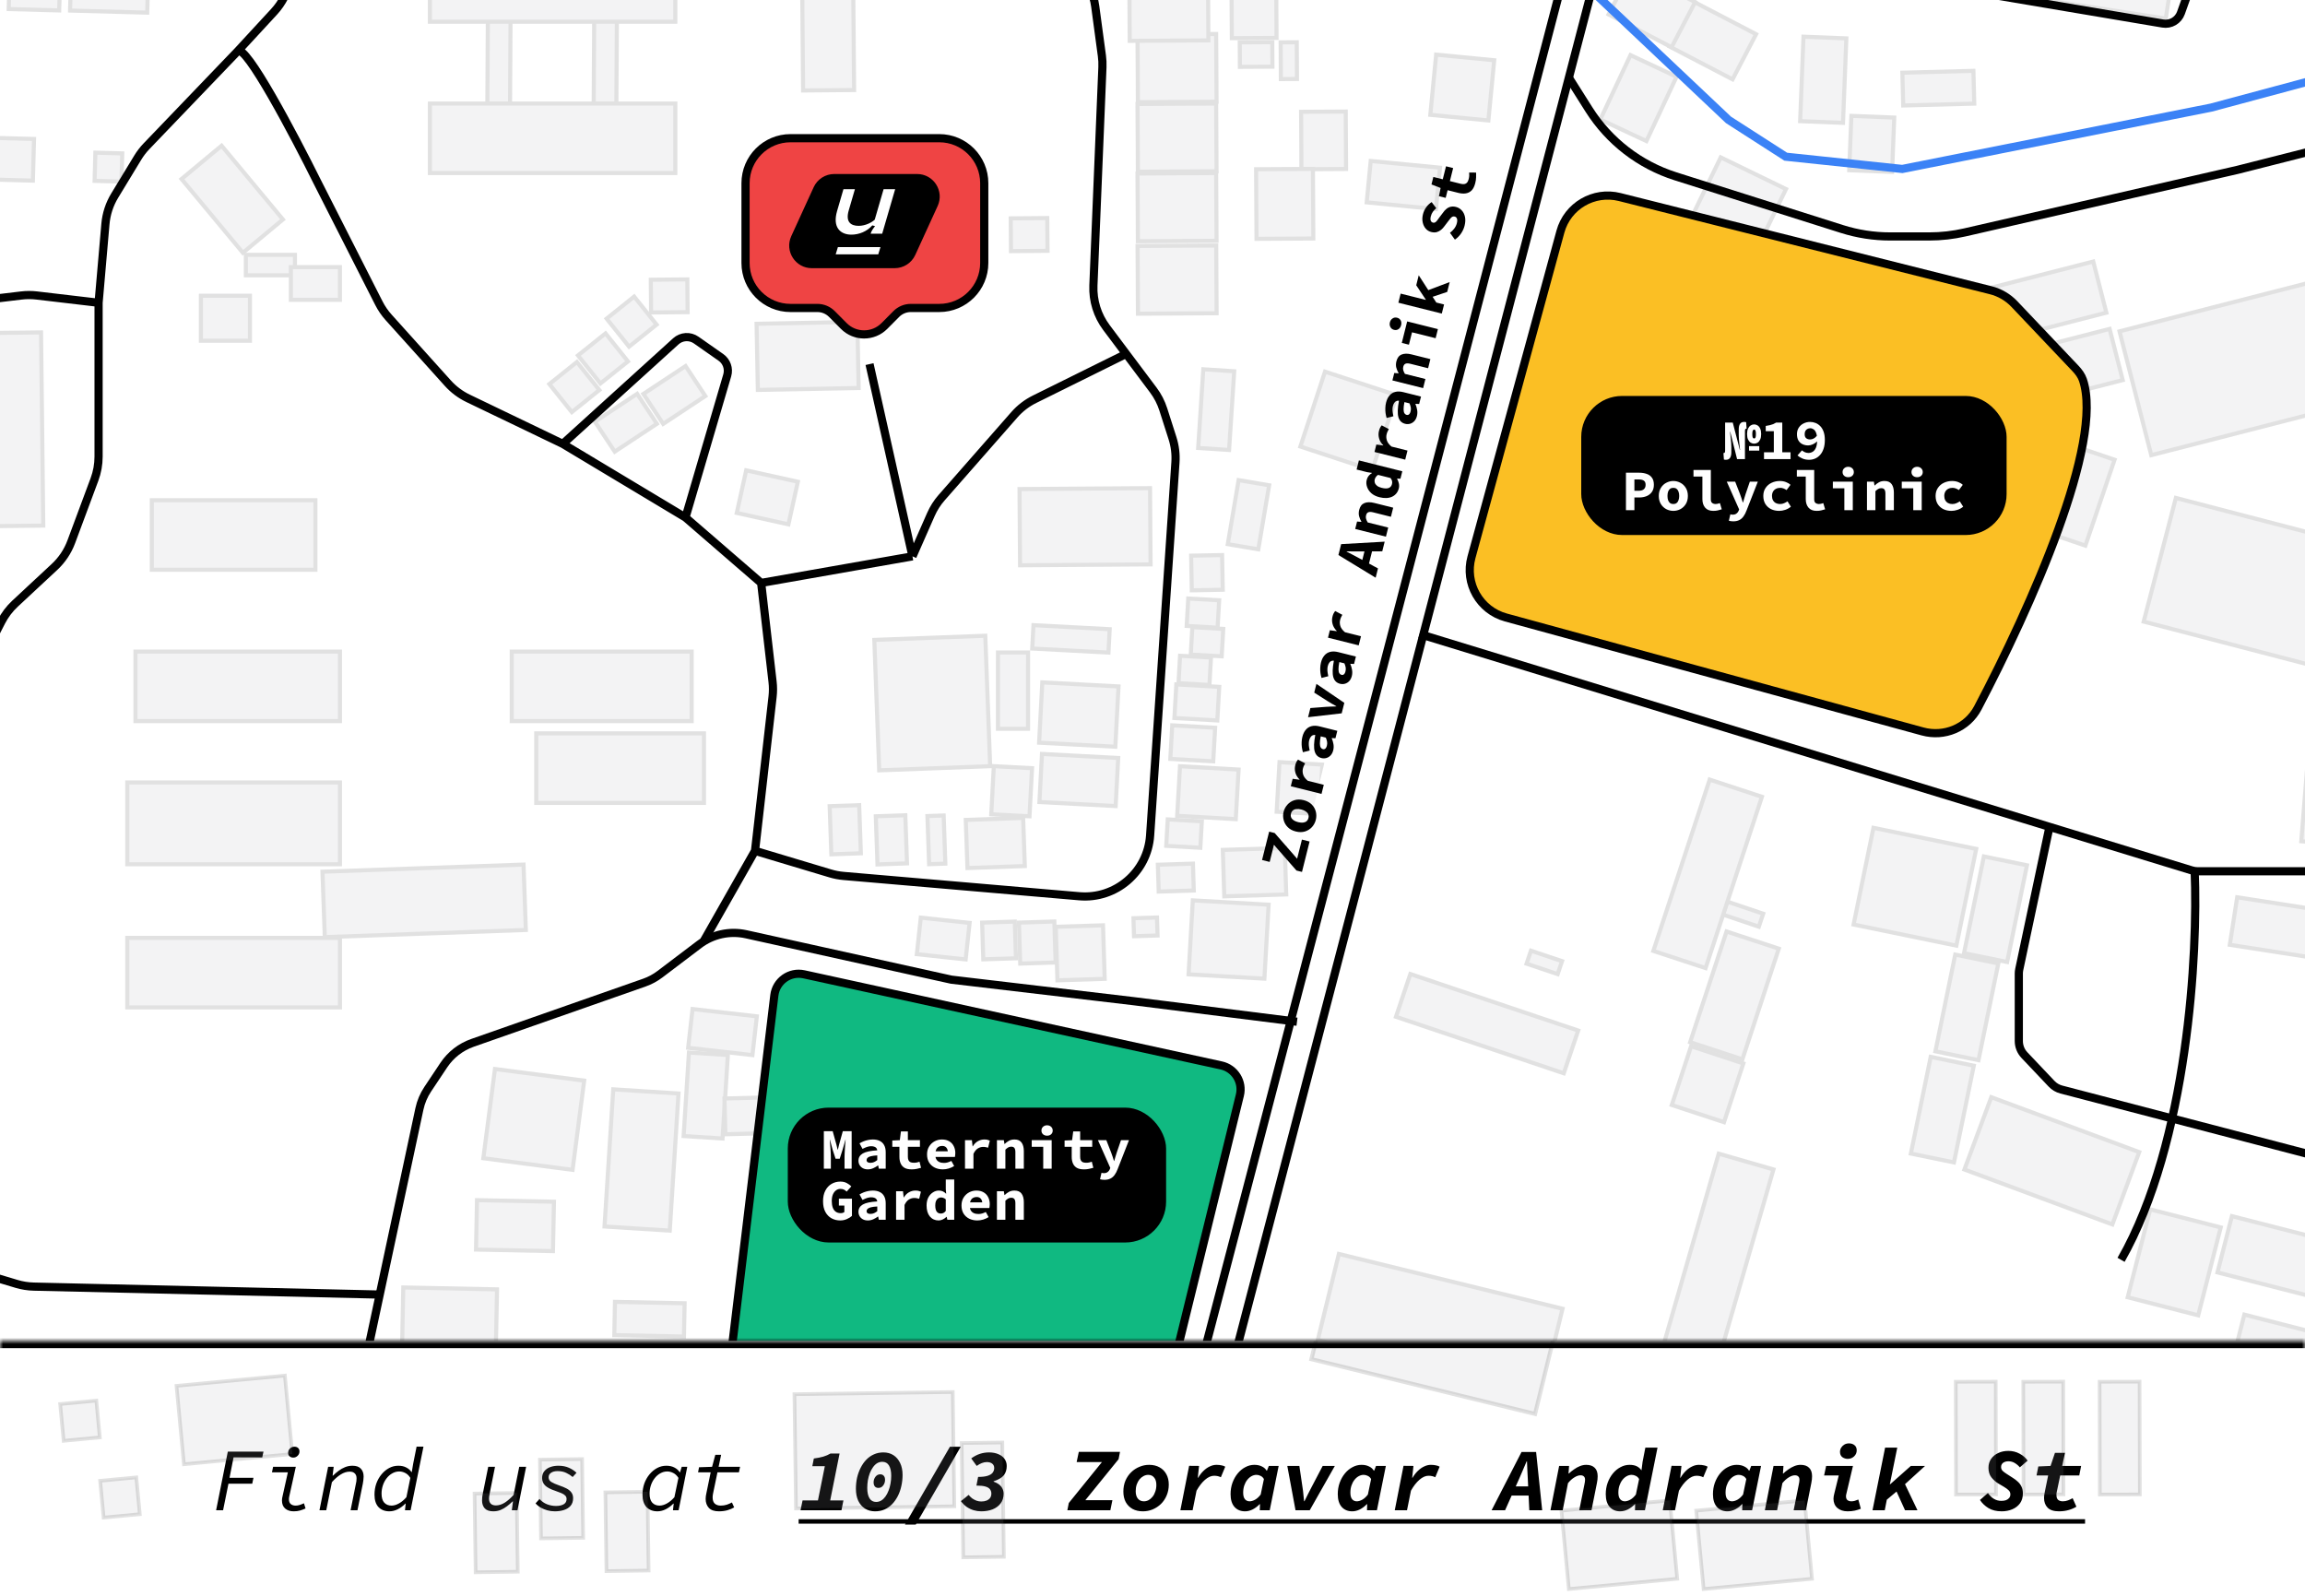 <svg width="361" height="250" viewBox="0 0 361 250" fill="none" xmlns="http://www.w3.org/2000/svg">
<rect x="0" y="0" width="361" height="250" fill="#333333" stroke="none"/>
<g clip-path="url(#clip0_1_1310)">
<rect width="361" height="250" fill="white"/>
<g opacity="0.13">
<rect x="96.642" y="-1.7" width="21.93" height="3.555" transform="rotate(90.342 96.642 -1.7)" fill="#A1A1AA" stroke="#18181B" stroke-width="0.641"/>
<rect x="79.988" y="-1.7" width="21.93" height="3.555" transform="rotate(90.342 79.988 -1.7)" fill="#A1A1AA" stroke="#18181B" stroke-width="0.641"/>
<rect x="19.932" y="122.545" width="33.309" height="12.811" fill="#A1A1AA" stroke="#18181B" stroke-width="0.641"/>
<rect x="19.932" y="146.886" width="33.309" height="10.889" fill="#A1A1AA" stroke="#18181B" stroke-width="0.641"/>
<path d="M50.505 136.523L81.993 135.404L82.356 145.647L50.869 146.765L50.505 136.523Z" fill="#A1A1AA" stroke="#18181B" stroke-width="0.641"/>
<path d="M6.428 52.059L6.776 82.314L-5.98 82.46L-6.328 52.206L6.428 52.059Z" fill="#A1A1AA" stroke="#18181B" stroke-width="0.641"/>
<path d="M5.151 28.289L-4.985 28.014L-4.808 21.488L5.328 21.763L5.151 28.289Z" fill="#A1A1AA" stroke="#18181B" stroke-width="0.641"/>
<path d="M19.027 28.438L14.815 28.324L14.935 23.907L19.147 24.022L19.027 28.438Z" fill="#A1A1AA" stroke="#18181B" stroke-width="0.641"/>
<path d="M9.27 1.635L1.364 1.42L1.769 -13.477L9.674 -13.262L9.27 1.635Z" fill="#A1A1AA" stroke="#18181B" stroke-width="0.641"/>
<path d="M23.056 1.981L10.973 1.652L11.377 -13.245L23.461 -12.916L23.056 1.981Z" fill="#A1A1AA" stroke="#18181B" stroke-width="0.641"/>
<path d="M241.416 218.446L206.387 209.866L209.689 196.387L244.718 204.968L241.416 218.446Z" fill="#A1A1AA" stroke="#18181B" stroke-width="0.641"/>
<path d="M258.934 216.204L269.177 180.681L277.753 183.154L267.51 218.677L258.934 216.204Z" fill="#A1A1AA" stroke="#18181B" stroke-width="0.641"/>
<path d="M220.884 152.545L247.167 161.397L244.912 168.094L218.628 159.242L220.884 152.545Z" fill="#A1A1AA" stroke="#18181B" stroke-width="0.641"/>
<path d="M239.771 148.893L244.64 150.532L243.955 152.565L239.086 150.925L239.771 148.893Z" fill="#A1A1AA" stroke="#18181B" stroke-width="0.641"/>
<path d="M270.518 141.206L276.147 143.102L275.463 145.135L269.833 143.239L270.518 141.206Z" fill="#A1A1AA" stroke="#18181B" stroke-width="0.641"/>
<path d="M264.853 163.858L273.034 166.548L270.008 175.75L261.827 173.059L264.853 163.858Z" fill="#A1A1AA" stroke="#18181B" stroke-width="0.641"/>
<path d="M270.407 145.884L278.587 148.575L272.887 165.907L264.706 163.217L270.407 145.884Z" fill="#A1A1AA" stroke="#18181B" stroke-width="0.641"/>
<path d="M267.766 122.097L275.946 124.787L267.122 151.619L258.941 148.929L267.766 122.097Z" fill="#A1A1AA" stroke="#18181B" stroke-width="0.641"/>
<path d="M293.412 129.648L309.507 132.952L306.399 148.099L290.303 144.795L293.412 129.648Z" fill="#A1A1AA" stroke="#18181B" stroke-width="0.641"/>
<path d="M310.707 134.132L317.456 135.517L314.348 150.664L307.598 149.279L310.707 134.132Z" fill="#A1A1AA" stroke="#18181B" stroke-width="0.641"/>
<path d="M306.223 149.506L312.972 150.891L309.864 166.038L303.114 164.652L306.223 149.506Z" fill="#A1A1AA" stroke="#18181B" stroke-width="0.641"/>
<path d="M302.379 165.519L309.129 166.905L306.02 182.051L299.271 180.666L302.379 165.519Z" fill="#A1A1AA" stroke="#18181B" stroke-width="0.641"/>
<path d="M335.036 180.439L330.83 191.766L307.66 183.164L311.866 171.837L335.036 180.439Z" fill="#A1A1AA" stroke="#18181B" stroke-width="0.641"/>
<path d="M376.922 197.476L374.664 206.29L347.294 199.279L349.552 190.464L376.922 197.476Z" fill="#A1A1AA" stroke="#18181B" stroke-width="0.641"/>
<path d="M362.547 208.715L360.289 217.53L349.245 214.701L351.503 205.886L362.547 208.715Z" fill="#A1A1AA" stroke="#18181B" stroke-width="0.641"/>
<path d="M347.801 192.233L344.275 206L333.231 203.171L336.758 189.404L347.801 192.233Z" fill="#A1A1AA" stroke="#18181B" stroke-width="0.641"/>
<path d="M376.016 144.507L374.86 151.952L349.221 147.97L350.378 140.525L376.016 144.507Z" fill="#A1A1AA" stroke="#18181B" stroke-width="0.641"/>
<path d="M398.506 117.442L397.125 134.691L360.418 131.752L361.799 114.503L398.506 117.442Z" fill="#A1A1AA" stroke="#18181B" stroke-width="0.641"/>
<path d="M402.157 93.964L397.115 113.333L335.734 97.353L340.777 77.984L402.157 93.964Z" fill="#A1A1AA" stroke="#18181B" stroke-width="0.641"/>
<path d="M393.388 36.139L398.36 55.527L336.922 71.282L331.95 51.894L393.388 36.139Z" fill="#A1A1AA" stroke="#18181B" stroke-width="0.641"/>
<path d="M327.836 40.959L329.89 48.97L312.226 53.5L310.172 45.489L327.836 40.959Z" fill="#A1A1AA" stroke="#18181B" stroke-width="0.641"/>
<path d="M269.492 24.648L279.716 29.612L271.751 46.016L261.527 41.051L269.492 24.648Z" fill="#A1A1AA" stroke="#18181B" stroke-width="0.641"/>
<path d="M289.954 18.147L296.669 18.413L296.332 26.927L289.617 26.661L289.954 18.147Z" fill="#A1A1AA" stroke="#18181B" stroke-width="0.641"/>
<path d="M282.454 5.745L289.169 6.011L288.645 19.24L281.93 18.974L282.454 5.745Z" fill="#A1A1AA" stroke="#18181B" stroke-width="0.641"/>
<path d="M265.159 0.212L275.032 5.355L271.348 12.425L261.476 7.282L265.159 0.212Z" fill="#A1A1AA" stroke="#18181B" stroke-width="0.641"/>
<path d="M255.607 -4.814L265.48 0.329L261.796 7.4L251.924 2.256L255.607 -4.814Z" fill="#A1A1AA" stroke="#18181B" stroke-width="0.641"/>
<path d="M262.579 12.015L257.855 22.095L250.637 18.712L255.361 8.632L262.579 12.015Z" fill="#A1A1AA" stroke="#18181B" stroke-width="0.641"/>
<path d="M309.203 16.23L298.075 16.521L297.94 11.388L309.069 11.097L309.203 16.23Z" fill="#A1A1AA" stroke="#18181B" stroke-width="0.641"/>
<path d="M339.198 2.908L312.025 -1.265L312.705 -5.688L339.877 -1.515L339.198 2.908Z" fill="#A1A1AA" stroke="#18181B" stroke-width="0.641"/>
<path d="M330.398 51.513L332.452 59.524L314.788 64.053L312.734 56.042L330.398 51.513Z" fill="#A1A1AA" stroke="#18181B" stroke-width="0.641"/>
<path d="M323.758 69.485L331.173 72.005L326.604 85.452L319.188 82.932L323.758 69.485Z" fill="#A1A1AA" stroke="#18181B" stroke-width="0.641"/>
<path d="M75.698 181.396L77.519 167.422L91.493 169.243L89.672 183.217L75.698 181.396Z" fill="#A1A1AA" stroke="#18181B" stroke-width="0.641"/>
<path d="M74.551 195.7L74.707 187.963L86.759 188.207L86.603 195.944L74.551 195.7Z" fill="#A1A1AA" stroke="#18181B" stroke-width="0.641"/>
<path d="M62.855 216.762L63.16 201.636L77.844 201.932L77.539 217.059L62.855 216.762Z" fill="#A1A1AA" stroke="#18181B" stroke-width="0.641"/>
<path d="M87.196 221.089L87.388 211.588L116.324 212.172L116.132 221.673L87.196 221.089Z" fill="#A1A1AA" stroke="#18181B" stroke-width="0.641"/>
<path d="M96.21 209.101L96.315 203.89L107.222 204.11L107.117 209.321L96.21 209.101Z" fill="#A1A1AA" stroke="#18181B" stroke-width="0.641"/>
<path d="M96.046 170.606L106.265 171.257L104.895 192.735L94.676 192.084L96.046 170.606Z" fill="#A1A1AA" stroke="#18181B" stroke-width="0.641"/>
<path d="M107.9 164.841L113.995 165.229L113.161 178.308L107.066 177.919L107.9 164.841Z" fill="#A1A1AA" stroke="#18181B" stroke-width="0.641"/>
<path d="M118.534 159.176L117.843 165.244L107.776 164.098L108.466 158.03L118.534 159.176Z" fill="#A1A1AA" stroke="#18181B" stroke-width="0.641"/>
<path d="M119.699 171.875L119.846 177.479L113.609 177.644L113.461 172.04L119.699 171.875Z" fill="#A1A1AA" stroke="#18181B" stroke-width="0.641"/>
<rect x="83.987" y="114.858" width="26.263" height="10.889" fill="#A1A1AA" stroke="#18181B" stroke-width="0.641"/>
<rect x="80.143" y="102.047" width="28.184" height="10.889" fill="#A1A1AA" stroke="#18181B" stroke-width="0.641"/>
<rect x="21.213" y="102.047" width="32.028" height="10.889" fill="#A1A1AA" stroke="#18181B" stroke-width="0.641"/>
<rect x="23.775" y="78.346" width="25.622" height="10.889" fill="#A1A1AA" stroke="#18181B" stroke-width="0.641"/>
<rect x="67.332" y="16.212" width="38.433" height="10.889" fill="#A1A1AA" stroke="#18181B" stroke-width="0.641"/>
<rect x="86.038" y="60.151" width="5.525" height="5.625" transform="rotate(-38.69 86.038 60.151)" fill="#A1A1AA" stroke="#18181B" stroke-width="0.641"/>
<rect x="90.522" y="55.667" width="5.525" height="5.625" transform="rotate(-38.69 90.522 55.667)" fill="#A1A1AA" stroke="#18181B" stroke-width="0.641"/>
<rect x="95.006" y="49.902" width="5.525" height="5.625" transform="rotate(-38.69 95.006 49.902)" fill="#A1A1AA" stroke="#18181B" stroke-width="0.641"/>
<rect x="93.177" y="66.041" width="7.915" height="5.625" transform="rotate(-33.444 93.177 66.041)" fill="#A1A1AA" stroke="#18181B" stroke-width="0.641"/>
<rect x="100.765" y="61.694" width="7.915" height="5.625" transform="rotate(-33.444 100.765 61.694)" fill="#A1A1AA" stroke="#18181B" stroke-width="0.641"/>
<rect x="118.492" y="50.706" width="15.791" height="10.363" transform="rotate(-1.091 118.492 50.706)" fill="#A1A1AA" stroke="#18181B" stroke-width="0.641"/>
<rect x="116.865" y="73.662" width="8.286" height="6.833" transform="rotate(12.455 116.865 73.662)" fill="#A1A1AA" stroke="#18181B" stroke-width="0.641"/>
<rect x="101.925" y="43.809" width="5.723" height="5.129" transform="rotate(-0.501 101.925 43.809)" fill="#A1A1AA" stroke="#18181B" stroke-width="0.641"/>
<rect x="158.294" y="34.201" width="5.723" height="5.129" transform="rotate(-0.501 158.294 34.201)" fill="#A1A1AA" stroke="#18181B" stroke-width="0.641"/>
<rect x="144.209" y="143.716" width="7.692" height="5.753" transform="rotate(6.172 144.209 143.716)" fill="#A1A1AA" stroke="#18181B" stroke-width="0.641"/>
<rect x="129.937" y="126.259" width="4.627" height="7.543" transform="rotate(-1.995 129.937 126.259)" fill="#A1A1AA" stroke="#18181B" stroke-width="0.641"/>
<rect x="137.164" y="127.841" width="4.627" height="7.543" transform="rotate(-1.995 137.164 127.841)" fill="#A1A1AA" stroke="#18181B" stroke-width="0.641"/>
<rect x="145.251" y="127.805" width="2.544" height="7.543" transform="rotate(-1.995 145.251 127.805)" fill="#A1A1AA" stroke="#18181B" stroke-width="0.641"/>
<rect x="151.256" y="128.409" width="8.99" height="7.543" transform="rotate(-1.995 151.256 128.409)" fill="#A1A1AA" stroke="#18181B" stroke-width="0.641"/>
<rect x="155.646" y="119.994" width="5.998" height="7.543" transform="rotate(3.033 155.646 119.994)" fill="#A1A1AA" stroke="#18181B" stroke-width="0.641"/>
<rect x="163.19" y="118.077" width="11.955" height="7.543" transform="rotate(3.033 163.19 118.077)" fill="#A1A1AA" stroke="#18181B" stroke-width="0.641"/>
<rect x="163.24" y="106.872" width="11.955" height="9.457" transform="rotate(3.033 163.24 106.872)" fill="#A1A1AA" stroke="#18181B" stroke-width="0.641"/>
<rect x="161.858" y="97.909" width="11.955" height="3.667" transform="rotate(3.033 161.858 97.909)" fill="#A1A1AA" stroke="#18181B" stroke-width="0.641"/>
<rect x="161.011" y="102.187" width="11.955" height="4.714" transform="rotate(90.019 161.011 102.187)" fill="#A1A1AA" stroke="#18181B" stroke-width="0.641"/>
<rect x="154.311" y="99.567" width="20.442" height="17.392" transform="rotate(87.855 154.311 99.567)" fill="#A1A1AA" stroke="#18181B" stroke-width="0.641"/>
<rect x="180.199" y="88.391" width="20.442" height="11.941" transform="rotate(179.603 180.199 88.391)" fill="#A1A1AA" stroke="#18181B" stroke-width="0.641"/>
<rect x="153.817" y="144.494" width="5.121" height="5.753" transform="rotate(-1.795 153.817 144.494)" fill="#A1A1AA" stroke="#18181B" stroke-width="0.641"/>
<rect x="159.582" y="144.494" width="5.547" height="6.422" transform="rotate(-1.795 159.582 144.494)" fill="#A1A1AA" stroke="#18181B" stroke-width="0.641"/>
<rect x="165.347" y="145.148" width="7.408" height="8.39" transform="rotate(-1.795 165.347 145.148)" fill="#A1A1AA" stroke="#18181B" stroke-width="0.641"/>
<rect x="177.517" y="143.808" width="3.688" height="2.82" transform="rotate(-1.795 177.517 143.808)" fill="#A1A1AA" stroke="#18181B" stroke-width="0.641"/>
<rect x="181.339" y="135.428" width="5.498" height="4.208" transform="rotate(-1.795 181.339 135.428)" fill="#A1A1AA" stroke="#18181B" stroke-width="0.641"/>
<rect x="191.513" y="133.107" width="9.71" height="7.28" transform="rotate(-1.795 191.513 133.107)" fill="#A1A1AA" stroke="#18181B" stroke-width="0.641"/>
<rect x="186.813" y="141.009" width="11.893" height="11.604" transform="rotate(3.273 186.813 141.009)" fill="#A1A1AA" stroke="#18181B" stroke-width="0.641"/>
<rect x="182.887" y="128.327" width="5.349" height="4.15" transform="rotate(3.273 182.887 128.327)" fill="#A1A1AA" stroke="#18181B" stroke-width="0.641"/>
<rect x="184.809" y="120" width="9.191" height="7.78" transform="rotate(3.273 184.809 120)" fill="#A1A1AA" stroke="#18181B" stroke-width="0.641"/>
<rect x="200.388" y="119.359" width="6.731" height="7.78" transform="rotate(3.273 200.388 119.359)" fill="#A1A1AA" stroke="#18181B" stroke-width="0.641"/>
<rect x="183.591" y="113.594" width="6.731" height="5.269" transform="rotate(3.273 183.591 113.594)" fill="#A1A1AA" stroke="#18181B" stroke-width="0.641"/>
<rect x="184.232" y="107.189" width="6.731" height="5.269" transform="rotate(3.273 184.232 107.189)" fill="#A1A1AA" stroke="#18181B" stroke-width="0.641"/>
<rect x="184.817" y="102.705" width="4.851" height="4.3" transform="rotate(3.273 184.817 102.705)" fill="#A1A1AA" stroke="#18181B" stroke-width="0.641"/>
<rect x="186.739" y="98.221" width="4.851" height="4.3" transform="rotate(3.273 186.739 98.221)" fill="#A1A1AA" stroke="#18181B" stroke-width="0.641"/>
<rect x="186.099" y="93.737" width="4.851" height="4.3" transform="rotate(3.273 186.099 93.737)" fill="#A1A1AA" stroke="#18181B" stroke-width="0.641"/>
<rect x="186.551" y="87.024" width="4.851" height="5.43" transform="rotate(-1.082 186.551 87.024)" fill="#A1A1AA" stroke="#18181B" stroke-width="0.641"/>
<rect x="193.986" y="75.192" width="4.851" height="10.173" transform="rotate(9.601 193.986 75.192)" fill="#A1A1AA" stroke="#18181B" stroke-width="0.641"/>
<rect x="188.457" y="57.834" width="4.851" height="12.349" transform="rotate(3.733 188.457 57.834)" fill="#A1A1AA" stroke="#18181B" stroke-width="0.641"/>
<rect x="207.517" y="58.205" width="11.834" height="12.349" transform="rotate(18.199 207.517 58.205)" fill="#A1A1AA" stroke="#18181B" stroke-width="0.641"/>
<rect x="178.16" y="38.521" width="12.32" height="10.609" transform="rotate(-0.335 178.16 38.521)" fill="#A1A1AA" stroke="#18181B" stroke-width="0.641"/>
<rect x="178.15" y="27.176" width="12.32" height="10.609" transform="rotate(-0.335 178.15 27.176)" fill="#A1A1AA" stroke="#18181B" stroke-width="0.641"/>
<rect x="178.15" y="16.286" width="12.32" height="10.609" transform="rotate(-0.335 178.15 16.286)" fill="#A1A1AA" stroke="#18181B" stroke-width="0.641"/>
<rect x="178.15" y="5.397" width="12.32" height="10.609" transform="rotate(-0.335 178.15 5.397)" fill="#A1A1AA" stroke="#18181B" stroke-width="0.641"/>
<rect x="176.869" y="-4.211" width="12.32" height="10.609" transform="rotate(-0.335 176.869 -4.211)" fill="#A1A1AA" stroke="#18181B" stroke-width="0.641"/>
<rect x="192.883" y="-0.399" width="7.005" height="6.375" transform="rotate(-0.335 192.883 -0.399)" fill="#A1A1AA" stroke="#18181B" stroke-width="0.641"/>
<rect x="194.164" y="6.636" width="5.098" height="3.833" transform="rotate(-0.335 194.164 6.636)" fill="#A1A1AA" stroke="#18181B" stroke-width="0.641"/>
<rect x="200.569" y="6.636" width="2.525" height="5.75" transform="rotate(-0.335 200.569 6.636)" fill="#A1A1AA" stroke="#18181B" stroke-width="0.641"/>
<rect x="203.772" y="17.511" width="6.99" height="8.994" transform="rotate(-0.335 203.772 17.511)" fill="#A1A1AA" stroke="#18181B" stroke-width="0.641"/>
<rect x="196.726" y="26.504" width="8.9" height="10.901" transform="rotate(-0.335 196.726 26.504)" fill="#A1A1AA" stroke="#18181B" stroke-width="0.641"/>
<rect x="225.526" y="26.261" width="6.513" height="10.901" transform="rotate(95.532 225.526 26.261)" fill="#A1A1AA" stroke="#18181B" stroke-width="0.641"/>
<rect x="234.019" y="9.436" width="9.474" height="9.137" transform="rotate(95.532 234.019 9.436)" fill="#A1A1AA" stroke="#18181B" stroke-width="0.641"/>
<rect x="67.332" y="-7.488" width="38.433" height="10.889" fill="#A1A1AA" stroke="#18181B" stroke-width="0.641"/>
<rect x="133.615" y="-3.631" width="17.732" height="7.99" transform="rotate(89.511 133.615 -3.631)" fill="#A1A1AA" stroke="#18181B" stroke-width="0.641"/>
<rect x="31.462" y="46.319" width="7.687" height="7.046" fill="#A1A1AA" stroke="#18181B" stroke-width="0.641"/>
<rect x="38.507" y="39.913" width="7.687" height="3.203" fill="#A1A1AA" stroke="#18181B" stroke-width="0.641"/>
<rect x="45.553" y="41.835" width="7.687" height="5.124" fill="#A1A1AA" stroke="#18181B" stroke-width="0.641"/>
<rect x="34.703" y="22.819" width="15.027" height="8.156" transform="rotate(50.257 34.703 22.819)" fill="#A1A1AA" stroke="#18181B" stroke-width="0.641"/>
</g>
<path d="M394.015 4.042L346.293 16.853L297.932 26.462L279.676 24.54L270.708 18.775L241.563 -8.769L221.706 -36.313L208.254 -51.366" stroke="#3B82F6" stroke-width="1.281"/>
<path d="M230.317 25.088L202.68 139.015C202.385 140.23 203.011 141.481 204.16 141.974L208.364 143.776C209.817 144.398 211.481 143.57 211.861 142.036L240.051 28.051C240.365 26.782 239.673 25.48 238.445 25.03L233.689 23.286C232.253 22.759 230.678 23.601 230.317 25.088Z" fill="white"/>
<path d="M192.232 216.843L262.692 -52.83" stroke="black" stroke-width="1.281"/>
<path d="M187.436 216.203L257.897 -53.47" stroke="black" stroke-width="1.281"/>
<path d="M222.338 99.302L320.983 129.494M320.983 129.494L343.264 136.314C343.568 136.407 343.884 136.454 344.202 136.454H370.731C371.679 136.454 372.579 136.874 373.187 137.601L382.593 148.836C383.315 149.698 383.532 150.876 383.164 151.939L373.778 179.055C372.902 181.583 370.229 183.013 367.64 182.337L322.83 170.635C322.251 170.483 321.725 170.173 321.314 169.738L317.056 165.244C316.493 164.65 316.179 163.861 316.179 163.042V152.483C316.179 152.26 316.202 152.037 316.248 151.819L320.983 129.494Z" stroke="black" stroke-width="1.281"/>
<path d="M343.722 136.454C344.256 149.052 342.698 178.859 332.193 197.307" stroke="black" stroke-width="1.281"/>
<path d="M269.739 -9.272L273.987 -7.523C274.782 -7.195 275.611 -6.958 276.46 -6.815L338.732 3.685C339.957 3.892 341.153 3.19 341.571 2.02L349.323 -19.685C349.94 -21.412 348.983 -23.303 347.227 -23.83L340.849 -25.744" stroke="black" stroke-width="1.281"/>
<path d="M203.13 160.017L177.499 156.792L148.994 153.429L116.851 146.317C114.283 145.749 111.595 146.337 109.499 147.925L103.355 152.579C102.612 153.142 101.786 153.586 100.906 153.894L73.998 163.326C72.161 163.97 70.583 165.194 69.503 166.814L66.993 170.58C66.365 171.521 65.921 172.573 65.685 173.679L56.114 218.445" stroke="black" stroke-width="1.281"/>
<path d="M59.637 202.751L5.293 201.502C4.374 201.481 3.463 201.336 2.583 201.072L-1.143 199.955C-3.979 199.104 -6.18 196.857 -6.972 194.004V194.004C-7.19 193.22 -7.296 192.41 -7.286 191.596L-6.368 112.596C-6.349 111.014 -5.965 109.459 -5.246 108.05L-0.447 98.661M15.439 47.417V71.514C15.439 72.735 15.221 73.945 14.796 75.089L11.161 84.858C10.604 86.353 9.707 87.698 8.539 88.785L2.347 94.549C1.474 95.363 0.749 96.323 0.205 97.386L-0.447 98.661M15.439 47.417L5.756 46.278C4.955 46.184 4.145 46.184 3.343 46.28L-9.863 47.857M15.439 47.417L16.513 35.069C16.649 33.5 17.145 31.984 17.962 30.638L21.58 24.679C21.969 24.04 22.426 23.444 22.944 22.904L37.218 8.023M-16.909 48.698L-9.863 47.857M-9.863 47.857L-6.98 98.661M-6.98 98.661H-0.447M-6.98 98.661H-17.229M37.218 8.023L42.924 1.842C44.218 0.439 45.096 -1.297 45.457 -3.172L52.901 -41.825C53.12 -42.961 53.529 -44.052 54.112 -45.051L55.134 -46.803C56.733 -49.543 59.666 -51.228 62.838 -51.228V-51.228C64.713 -51.228 66.45 -50.525 67.482 -48.959C70.011 -45.12 74.266 -37.991 79.823 -37.594C88.791 -36.953 109.921 -45.463 114.725 -44.502C117.878 -43.872 123.26 -42.91 126.801 -42.291C128.132 -42.057 129.405 -41.567 130.546 -40.843L140.829 -34.323C141.572 -33.852 142.251 -33.286 142.85 -32.641L168.882 -4.607C170.321 -3.058 171.245 -1.101 171.529 0.994L172.574 8.73C172.654 9.325 172.682 9.926 172.657 10.526L171.244 44.728C171.147 47.089 171.868 49.41 173.285 51.3L176.378 55.424M37.218 8.023C38.447 6.742 46.057 21.154 49.709 28.521L59.344 47.49C59.751 48.292 60.262 49.037 60.864 49.705L70.134 60.005C71.028 60.998 72.107 61.807 73.311 62.386L88.142 69.516M118.248 133.251L130.046 136.791C130.719 136.993 131.412 137.125 132.112 137.185L169.023 140.363C174.735 140.855 179.739 136.566 180.127 130.846L184.092 72.43C184.18 71.14 184.022 69.844 183.628 68.612L182.189 64.115C181.84 63.026 181.312 62.003 180.627 61.089L176.378 55.424M118.248 133.251L110.241 147.343M118.248 133.251L120.997 109.117C121.086 108.341 121.085 107.558 120.996 106.782L119.209 91.295M119.209 91.295L142.909 87.131M119.209 91.295L107.358 81.046M142.909 87.131L145.796 80.57C146.218 79.612 146.783 78.724 147.474 77.938L158.866 64.956C159.749 63.949 160.822 63.125 162.022 62.531L176.378 55.424M142.909 87.131L136.183 57.025M107.358 81.046L88.142 69.516M107.358 81.046L113.895 58.791C114.205 57.736 113.807 56.601 112.906 55.97L109.034 53.258C108.054 52.571 106.729 52.654 105.843 53.459L88.142 69.516" stroke="black" stroke-width="1.281"/>
<path d="M121.274 155.886L114.413 212.862L113.813 216.762C113.455 219.09 115.256 221.189 117.612 221.189H178.978C180.747 221.189 182.288 219.981 182.71 218.262L194.183 171.533C194.698 169.434 193.382 167.323 191.27 166.862L125.91 152.591C123.695 152.108 121.545 153.636 121.274 155.886Z" fill="#10B981" stroke="black" stroke-width="1.281"/>
<rect x="123.381" y="173.469" width="59.249" height="21.124" rx="6.406" fill="black"/>
<path d="M129.027 183.031V177.163H130.413L130.989 179.242L131.187 180.052H131.223L131.421 179.242L131.997 177.163H133.383V183.031H132.267V181.213C132.267 181.051 132.273 180.85 132.285 180.61C132.297 180.364 132.312 180.109 132.33 179.845C132.348 179.581 132.366 179.329 132.384 179.089C132.408 178.849 132.426 178.651 132.438 178.495H132.411L131.961 180.061L131.511 181.474H130.863L130.404 180.061L129.981 178.495H129.954C129.966 178.651 129.981 178.849 129.999 179.089C130.023 179.329 130.044 179.581 130.062 179.845C130.08 180.109 130.095 180.364 130.107 180.61C130.119 180.85 130.125 181.051 130.125 181.213V183.031H129.027ZM135.918 183.139C135.618 183.139 135.357 183.079 135.135 182.959C134.919 182.839 134.751 182.677 134.631 182.473C134.511 182.269 134.451 182.041 134.451 181.789C134.451 181.291 134.676 180.91 135.126 180.646C135.582 180.382 136.338 180.22 137.394 180.16C137.376 180.022 137.331 179.905 137.259 179.809C137.187 179.713 137.082 179.641 136.944 179.593C136.812 179.539 136.644 179.512 136.44 179.512C136.296 179.512 136.152 179.53 136.008 179.566C135.864 179.596 135.714 179.644 135.558 179.71C135.408 179.77 135.249 179.842 135.081 179.926L134.613 179.062C134.817 178.942 135.03 178.837 135.252 178.747C135.48 178.657 135.714 178.588 135.954 178.54C136.2 178.486 136.449 178.459 136.701 178.459C137.121 178.459 137.481 178.534 137.781 178.684C138.081 178.828 138.312 179.05 138.474 179.35C138.636 179.644 138.717 180.019 138.717 180.475V183.031H137.637L137.538 182.527H137.502C137.28 182.695 137.034 182.839 136.764 182.959C136.494 183.079 136.212 183.139 135.918 183.139ZM136.341 182.113C136.539 182.113 136.725 182.074 136.899 181.996C137.073 181.912 137.238 181.81 137.394 181.69V180.952C136.956 180.976 136.614 181.021 136.368 181.087C136.128 181.153 135.96 181.237 135.864 181.339C135.768 181.441 135.72 181.558 135.72 181.69C135.72 181.78 135.744 181.858 135.792 181.924C135.846 181.99 135.918 182.038 136.008 182.068C136.104 182.098 136.215 182.113 136.341 182.113ZM142.79 183.139C142.316 183.139 141.938 183.058 141.656 182.896C141.38 182.728 141.179 182.497 141.053 182.203C140.927 181.909 140.864 181.567 140.864 181.177V179.602H139.748V178.621L140.927 178.567L141.098 177.199H142.187V178.567H144.077V179.602H142.187V181.168C142.187 181.39 142.22 181.57 142.286 181.708C142.352 181.846 142.454 181.948 142.592 182.014C142.73 182.074 142.907 182.104 143.123 182.104C143.297 182.104 143.456 182.089 143.6 182.059C143.744 182.029 143.882 181.99 144.014 181.942L144.248 182.896C144.05 182.956 143.831 183.01 143.591 183.058C143.357 183.112 143.09 183.139 142.79 183.139ZM147.665 183.139C147.203 183.139 146.783 183.049 146.405 182.869C146.033 182.683 145.736 182.416 145.514 182.068C145.298 181.714 145.19 181.291 145.19 180.799C145.19 180.313 145.301 179.896 145.523 179.548C145.745 179.194 146.033 178.924 146.387 178.738C146.741 178.552 147.116 178.459 147.512 178.459C147.974 178.459 148.361 178.555 148.673 178.747C148.985 178.933 149.219 179.188 149.375 179.512C149.537 179.83 149.618 180.193 149.618 180.601C149.618 180.721 149.609 180.838 149.591 180.952C149.579 181.06 149.567 181.141 149.555 181.195H146.171V180.304H148.664L148.457 180.556C148.457 180.196 148.379 179.926 148.223 179.746C148.073 179.56 147.851 179.467 147.557 179.467C147.341 179.467 147.152 179.515 146.99 179.611C146.828 179.707 146.702 179.854 146.612 180.052C146.522 180.25 146.477 180.499 146.477 180.799C146.477 181.105 146.531 181.357 146.639 181.555C146.747 181.747 146.903 181.891 147.107 181.987C147.311 182.083 147.557 182.131 147.845 182.131C148.049 182.131 148.241 182.104 148.421 182.05C148.607 181.996 148.799 181.918 148.997 181.816L149.438 182.617C149.18 182.779 148.895 182.908 148.583 183.004C148.271 183.094 147.965 183.139 147.665 183.139ZM151.135 183.031V178.567H152.215L152.323 179.539H152.35C152.572 179.173 152.839 178.903 153.151 178.729C153.469 178.549 153.805 178.459 154.159 178.459C154.357 178.459 154.516 178.474 154.636 178.504C154.762 178.534 154.891 178.579 155.023 178.639L154.753 179.746C154.615 179.704 154.489 179.674 154.375 179.656C154.267 179.632 154.129 179.62 153.961 179.62C153.685 179.62 153.412 179.701 153.142 179.863C152.878 180.025 152.65 180.307 152.458 180.709V183.031H151.135ZM156.136 183.031V178.567H157.216L157.315 179.161H157.351C157.543 178.969 157.762 178.804 158.008 178.666C158.26 178.528 158.554 178.459 158.89 178.459C159.394 178.459 159.763 178.621 159.997 178.945C160.231 179.269 160.348 179.713 160.348 180.277V183.031H159.025V180.448C159.025 180.148 158.974 179.929 158.872 179.791C158.776 179.653 158.608 179.584 158.368 179.584C158.188 179.584 158.029 179.626 157.891 179.71C157.759 179.788 157.615 179.902 157.459 180.052V183.031H156.136ZM163.386 183.031V179.602H161.586V178.567H164.709V183.031H163.386ZM163.989 177.865C163.737 177.865 163.527 177.793 163.359 177.649C163.191 177.499 163.107 177.304 163.107 177.064C163.107 176.818 163.191 176.62 163.359 176.47C163.527 176.314 163.737 176.236 163.989 176.236C164.247 176.236 164.457 176.314 164.619 176.47C164.787 176.62 164.871 176.818 164.871 177.064C164.871 177.304 164.787 177.499 164.619 177.649C164.457 177.793 164.247 177.865 163.989 177.865ZM169.773 183.139C169.299 183.139 168.921 183.058 168.639 182.896C168.363 182.728 168.162 182.497 168.036 182.203C167.91 181.909 167.847 181.567 167.847 181.177V179.602H166.731V178.621L167.91 178.567L168.081 177.199H169.17V178.567H171.06V179.602H169.17V181.168C169.17 181.39 169.203 181.57 169.269 181.708C169.335 181.846 169.437 181.948 169.575 182.014C169.713 182.074 169.89 182.104 170.106 182.104C170.28 182.104 170.439 182.089 170.583 182.059C170.727 182.029 170.865 181.99 170.997 181.942L171.231 182.896C171.033 182.956 170.814 183.01 170.574 183.058C170.34 183.112 170.073 183.139 169.773 183.139ZM172.964 184.777C172.832 184.777 172.709 184.768 172.595 184.75C172.481 184.732 172.376 184.711 172.28 184.687L172.514 183.679C172.574 183.697 172.634 183.709 172.694 183.715C172.754 183.727 172.811 183.733 172.865 183.733C173.123 183.733 173.324 183.676 173.468 183.562C173.618 183.454 173.729 183.316 173.801 183.148L173.891 182.914L171.956 178.567H173.27L174.017 180.484C174.101 180.694 174.179 180.913 174.251 181.141C174.323 181.363 174.395 181.591 174.467 181.825H174.503C174.563 181.603 174.629 181.378 174.701 181.15C174.773 180.922 174.842 180.7 174.908 180.484L175.565 178.567H176.816L175.052 183.076C174.914 183.448 174.752 183.76 174.566 184.012C174.386 184.264 174.167 184.453 173.909 184.579C173.657 184.711 173.342 184.777 172.964 184.777ZM131.592 191.139C131.094 191.139 130.641 191.028 130.233 190.806C129.825 190.578 129.501 190.242 129.261 189.798C129.021 189.348 128.901 188.793 128.901 188.133C128.901 187.479 129.021 186.924 129.261 186.468C129.501 186.006 129.825 185.655 130.233 185.415C130.647 185.175 131.106 185.055 131.61 185.055C132.006 185.055 132.345 185.133 132.627 185.289C132.909 185.439 133.143 185.61 133.329 185.802L132.6 186.621C132.474 186.495 132.336 186.393 132.186 186.315C132.036 186.237 131.844 186.198 131.61 186.198C131.358 186.198 131.13 186.276 130.926 186.432C130.722 186.582 130.56 186.798 130.44 187.08C130.326 187.362 130.269 187.698 130.269 188.088C130.269 188.49 130.32 188.835 130.422 189.123C130.524 189.405 130.68 189.621 130.89 189.771C131.1 189.921 131.358 189.996 131.664 189.996C131.778 189.996 131.886 189.981 131.988 189.951C132.096 189.921 132.18 189.876 132.24 189.816V188.808H131.385V187.728H133.428V190.428C133.23 190.614 132.966 190.779 132.636 190.923C132.312 191.067 131.964 191.139 131.592 191.139ZM135.918 191.139C135.618 191.139 135.357 191.079 135.135 190.959C134.919 190.839 134.751 190.677 134.631 190.473C134.511 190.269 134.451 190.041 134.451 189.789C134.451 189.291 134.676 188.91 135.126 188.646C135.582 188.382 136.338 188.22 137.394 188.16C137.376 188.022 137.331 187.905 137.259 187.809C137.187 187.713 137.082 187.641 136.944 187.593C136.812 187.539 136.644 187.512 136.44 187.512C136.296 187.512 136.152 187.53 136.008 187.566C135.864 187.596 135.714 187.644 135.558 187.71C135.408 187.77 135.249 187.842 135.081 187.926L134.613 187.062C134.817 186.942 135.03 186.837 135.252 186.747C135.48 186.657 135.714 186.588 135.954 186.54C136.2 186.486 136.449 186.459 136.701 186.459C137.121 186.459 137.481 186.534 137.781 186.684C138.081 186.828 138.312 187.05 138.474 187.35C138.636 187.644 138.717 188.019 138.717 188.475V191.031H137.637L137.538 190.527H137.502C137.28 190.695 137.034 190.839 136.764 190.959C136.494 191.079 136.212 191.139 135.918 191.139ZM136.341 190.113C136.539 190.113 136.725 190.074 136.899 189.996C137.073 189.912 137.238 189.81 137.394 189.69V188.952C136.956 188.976 136.614 189.021 136.368 189.087C136.128 189.153 135.96 189.237 135.864 189.339C135.768 189.441 135.72 189.558 135.72 189.69C135.72 189.78 135.744 189.858 135.792 189.924C135.846 189.99 135.918 190.038 136.008 190.068C136.104 190.098 136.215 190.113 136.341 190.113ZM140.342 191.031V186.567H141.422L141.53 187.539H141.557C141.779 187.173 142.046 186.903 142.358 186.729C142.676 186.549 143.012 186.459 143.366 186.459C143.564 186.459 143.723 186.474 143.843 186.504C143.969 186.534 144.098 186.579 144.23 186.639L143.96 187.746C143.822 187.704 143.696 187.674 143.582 187.656C143.474 187.632 143.336 187.62 143.168 187.62C142.892 187.62 142.619 187.701 142.349 187.863C142.085 188.025 141.857 188.307 141.665 188.709V191.031H140.342ZM146.999 191.139C146.435 191.139 145.979 190.932 145.631 190.518C145.289 190.098 145.118 189.525 145.118 188.799C145.118 188.313 145.208 187.896 145.388 187.548C145.574 187.2 145.814 186.933 146.108 186.747C146.402 186.555 146.708 186.459 147.026 186.459C147.272 186.459 147.485 186.501 147.665 186.585C147.845 186.669 148.007 186.786 148.151 186.936H148.187L148.124 186.243V184.722H149.447V191.031H148.367L148.268 190.572H148.241C148.079 190.734 147.887 190.869 147.665 190.977C147.449 191.085 147.227 191.139 146.999 191.139ZM147.341 190.059C147.491 190.059 147.629 190.029 147.755 189.969C147.887 189.903 148.01 189.795 148.124 189.645V187.836C148.004 187.728 147.881 187.653 147.755 187.611C147.635 187.563 147.509 187.539 147.377 187.539C147.215 187.539 147.065 187.584 146.927 187.674C146.789 187.764 146.678 187.902 146.594 188.088C146.516 188.268 146.477 188.499 146.477 188.781C146.477 189.219 146.552 189.543 146.702 189.753C146.852 189.957 147.065 190.059 147.341 190.059ZM153.061 191.139C152.599 191.139 152.179 191.049 151.801 190.869C151.429 190.683 151.132 190.416 150.91 190.068C150.694 189.714 150.586 189.291 150.586 188.799C150.586 188.313 150.697 187.896 150.919 187.548C151.141 187.194 151.429 186.924 151.783 186.738C152.137 186.552 152.512 186.459 152.908 186.459C153.37 186.459 153.757 186.555 154.069 186.747C154.381 186.933 154.615 187.188 154.771 187.512C154.933 187.83 155.014 188.193 155.014 188.601C155.014 188.721 155.005 188.838 154.987 188.952C154.975 189.06 154.963 189.141 154.951 189.195H151.567V188.304H154.06L153.853 188.556C153.853 188.196 153.775 187.926 153.619 187.746C153.469 187.56 153.247 187.467 152.953 187.467C152.737 187.467 152.548 187.515 152.386 187.611C152.224 187.707 152.098 187.854 152.008 188.052C151.918 188.25 151.873 188.499 151.873 188.799C151.873 189.105 151.927 189.357 152.035 189.555C152.143 189.747 152.299 189.891 152.503 189.987C152.707 190.083 152.953 190.131 153.241 190.131C153.445 190.131 153.637 190.104 153.817 190.05C154.003 189.996 154.195 189.918 154.393 189.816L154.834 190.617C154.576 190.779 154.291 190.908 153.979 191.004C153.667 191.094 153.361 191.139 153.061 191.139ZM156.136 191.031V186.567H157.216L157.315 187.161H157.351C157.543 186.969 157.762 186.804 158.008 186.666C158.26 186.528 158.554 186.459 158.89 186.459C159.394 186.459 159.763 186.621 159.997 186.945C160.231 187.269 160.348 187.713 160.348 188.277V191.031H159.025V188.448C159.025 188.148 158.974 187.929 158.872 187.791C158.776 187.653 158.608 187.584 158.368 187.584C158.188 187.584 158.029 187.626 157.891 187.71C157.759 187.788 157.615 187.902 157.459 188.052V191.031H156.136Z" fill="white"/>
<path d="M230.457 87.267L244.383 36.288C245.485 32.252 249.613 29.839 253.67 30.858L311.779 45.454C313.194 45.81 314.479 46.56 315.483 47.619L325.036 57.688C325.54 58.219 325.988 58.813 326.222 59.507C329.536 69.337 318.072 95.07 309.76 110.865C308.115 113.989 304.509 115.485 301.103 114.554L235.844 96.707C231.75 95.588 229.338 91.362 230.457 87.267Z" fill="#FBBF24" stroke="black" stroke-width="1.281"/>
<path d="M394.646 15.389L350.448 26.599L307.726 36.398C305.894 36.819 304.02 37.031 302.141 37.031H296.019C293.46 37.031 290.916 36.638 288.477 35.865L272.941 30.945L262.427 27.616C256.807 25.836 251.998 22.127 248.849 17.143L245.718 12.187" stroke="black" stroke-width="1.281"/>
<rect x="247.648" y="62.012" width="66.618" height="21.779" rx="6.406" fill="black"/>
<path d="M270.308 72.01C270.26 72.01 270.209 72.007 270.155 72.001C270.095 71.995 270.041 71.986 269.993 71.974L269.921 70.957C270.017 70.957 270.086 70.93 270.128 70.876C270.164 70.822 270.182 70.714 270.182 70.552V66.187H271.379L272.288 69.688C272.318 69.802 272.351 69.934 272.387 70.084C272.423 70.234 272.456 70.363 272.486 70.471H272.522C272.48 70.105 272.444 69.781 272.414 69.499C272.384 69.217 272.36 68.965 272.342 68.743C272.324 68.515 272.315 68.305 272.315 68.113V67.258C272.315 66.874 272.381 66.583 272.513 66.385C272.651 66.181 272.867 66.079 273.161 66.079C273.209 66.079 273.26 66.082 273.314 66.088C273.368 66.094 273.422 66.103 273.476 66.115L273.548 67.132C273.452 67.132 273.383 67.159 273.341 67.213C273.305 67.261 273.287 67.369 273.287 67.537V71.902H272.054L271.181 68.401C271.151 68.263 271.115 68.125 271.073 67.987C271.037 67.843 271.007 67.72 270.983 67.618H270.947C270.989 67.978 271.025 68.302 271.055 68.59C271.085 68.872 271.109 69.124 271.127 69.346C271.145 69.568 271.154 69.778 271.154 69.976V70.831C271.154 71.215 271.085 71.509 270.947 71.713C270.815 71.911 270.602 72.01 270.308 72.01ZM274.727 69.481C274.535 69.481 274.355 69.43 274.187 69.328C274.019 69.22 273.881 69.055 273.773 68.833C273.671 68.611 273.62 68.326 273.62 67.978C273.62 67.63 273.671 67.345 273.773 67.123C273.881 66.901 274.019 66.736 274.187 66.628C274.355 66.52 274.535 66.466 274.727 66.466C274.919 66.466 275.099 66.52 275.267 66.628C275.435 66.736 275.57 66.901 275.672 67.123C275.774 67.345 275.825 67.63 275.825 67.978C275.825 68.326 275.774 68.611 275.672 68.833C275.57 69.055 275.435 69.22 275.267 69.328C275.099 69.43 274.919 69.481 274.727 69.481ZM274.727 68.671C274.823 68.671 274.892 68.623 274.934 68.527C274.982 68.425 275.006 68.242 275.006 67.978C275.006 67.72 274.982 67.54 274.934 67.438C274.892 67.33 274.823 67.276 274.727 67.276C274.637 67.276 274.565 67.33 274.511 67.438C274.463 67.54 274.439 67.72 274.439 67.978C274.439 68.242 274.463 68.425 274.511 68.527C274.565 68.623 274.637 68.671 274.727 68.671ZM273.926 70.57V69.868H275.528V70.57H273.926ZM276.271 71.902V70.831H277.81V67.528H276.541V66.709C276.799 66.667 277.021 66.625 277.207 66.583C277.399 66.535 277.57 66.481 277.72 66.421C277.87 66.355 278.017 66.277 278.161 66.187H279.133V70.831H280.429V71.902H276.271ZM283.342 72.01C282.934 72.01 282.577 71.941 282.271 71.803C281.965 71.665 281.713 71.506 281.515 71.326L282.217 70.534C282.337 70.642 282.487 70.738 282.667 70.822C282.847 70.9 283.033 70.939 283.225 70.939C283.471 70.939 283.696 70.876 283.9 70.75C284.11 70.624 284.278 70.414 284.404 70.12C284.53 69.82 284.593 69.418 284.593 68.914C284.593 68.44 284.542 68.071 284.44 67.807C284.338 67.537 284.203 67.348 284.035 67.24C283.873 67.126 283.699 67.069 283.513 67.069C283.363 67.069 283.222 67.102 283.09 67.168C282.958 67.234 282.85 67.333 282.766 67.465C282.682 67.597 282.64 67.774 282.64 67.996C282.64 68.284 282.718 68.494 282.874 68.626C283.03 68.758 283.237 68.824 283.495 68.824C283.669 68.824 283.849 68.779 284.035 68.689C284.227 68.593 284.41 68.434 284.584 68.212L284.647 69.076C284.437 69.286 284.2 69.454 283.936 69.58C283.672 69.7 283.429 69.76 283.207 69.76C282.877 69.76 282.577 69.697 282.307 69.571C282.037 69.445 281.824 69.253 281.668 68.995C281.512 68.731 281.434 68.398 281.434 67.996C281.434 67.6 281.53 67.258 281.722 66.97C281.914 66.682 282.166 66.463 282.478 66.313C282.79 66.157 283.126 66.079 283.486 66.079C283.786 66.079 284.071 66.133 284.341 66.241C284.617 66.349 284.866 66.517 285.088 66.745C285.31 66.973 285.484 67.267 285.61 67.627C285.736 67.981 285.799 68.41 285.799 68.914C285.799 69.448 285.73 69.91 285.592 70.3C285.46 70.69 285.277 71.011 285.043 71.263C284.815 71.515 284.551 71.704 284.251 71.83C283.957 71.95 283.654 72.01 283.342 72.01ZM254.65 79.902V74.034H256.729C257.155 74.034 257.539 74.094 257.881 74.214C258.229 74.328 258.505 74.523 258.709 74.799C258.919 75.075 259.024 75.45 259.024 75.924C259.024 76.38 258.919 76.755 258.709 77.049C258.499 77.343 258.22 77.562 257.872 77.706C257.524 77.844 257.143 77.913 256.729 77.913H255.973V79.902H254.65ZM255.973 76.86H256.648C257.014 76.86 257.284 76.779 257.458 76.617C257.638 76.455 257.728 76.224 257.728 75.924C257.728 75.612 257.635 75.396 257.449 75.276C257.269 75.15 257.002 75.087 256.648 75.087H255.973V76.86ZM262.071 80.01C261.681 80.01 261.312 79.92 260.964 79.74C260.616 79.554 260.334 79.287 260.118 78.939C259.902 78.585 259.794 78.162 259.794 77.67C259.794 77.178 259.902 76.758 260.118 76.41C260.334 76.056 260.616 75.789 260.964 75.609C261.312 75.423 261.681 75.33 262.071 75.33C262.461 75.33 262.83 75.423 263.178 75.609C263.526 75.789 263.808 76.056 264.024 76.41C264.24 76.758 264.348 77.178 264.348 77.67C264.348 78.162 264.24 78.585 264.024 78.939C263.808 79.287 263.526 79.554 263.178 79.74C262.83 79.92 262.461 80.01 262.071 80.01ZM262.071 78.939C262.275 78.939 262.443 78.888 262.575 78.786C262.713 78.684 262.815 78.537 262.881 78.345C262.953 78.153 262.989 77.928 262.989 77.67C262.989 77.412 262.953 77.187 262.881 76.995C262.815 76.803 262.713 76.656 262.575 76.554C262.443 76.452 262.275 76.401 262.071 76.401C261.867 76.401 261.696 76.452 261.558 76.554C261.426 76.656 261.324 76.803 261.252 76.995C261.186 77.187 261.153 77.412 261.153 77.67C261.153 77.928 261.186 78.153 261.252 78.345C261.324 78.537 261.426 78.684 261.558 78.786C261.696 78.888 261.867 78.939 262.071 78.939ZM268.323 80.01C267.765 80.01 267.342 79.842 267.054 79.506C266.766 79.17 266.622 78.72 266.622 78.156V74.637H265.227V73.602H267.945V78.21C267.945 78.486 268.02 78.678 268.17 78.786C268.32 78.888 268.485 78.939 268.665 78.939C268.773 78.939 268.881 78.927 268.989 78.903C269.103 78.879 269.229 78.843 269.367 78.795L269.655 79.767C269.427 79.839 269.217 79.896 269.025 79.938C268.839 79.986 268.605 80.01 268.323 80.01ZM271.451 81.648C271.319 81.648 271.196 81.639 271.082 81.621C270.968 81.603 270.863 81.582 270.767 81.558L271.001 80.55C271.061 80.568 271.121 80.58 271.181 80.586C271.241 80.598 271.298 80.604 271.352 80.604C271.61 80.604 271.811 80.547 271.955 80.433C272.105 80.325 272.216 80.187 272.288 80.019L272.378 79.785L270.443 75.438H271.757L272.504 77.355C272.588 77.565 272.666 77.784 272.738 78.012C272.81 78.234 272.882 78.462 272.954 78.696H272.99C273.05 78.474 273.116 78.249 273.188 78.021C273.26 77.793 273.329 77.571 273.395 77.355L274.052 75.438H275.303L273.539 79.947C273.401 80.319 273.239 80.631 273.053 80.883C272.873 81.135 272.654 81.324 272.396 81.45C272.144 81.582 271.829 81.648 271.451 81.648ZM278.647 80.01C278.179 80.01 277.756 79.92 277.378 79.74C277.006 79.554 276.709 79.287 276.487 78.939C276.271 78.585 276.163 78.162 276.163 77.67C276.163 77.178 276.283 76.758 276.523 76.41C276.763 76.056 277.078 75.789 277.468 75.609C277.864 75.423 278.29 75.33 278.746 75.33C279.1 75.33 279.421 75.387 279.709 75.501C279.997 75.609 280.234 75.753 280.42 75.933L279.808 76.752C279.634 76.632 279.466 76.545 279.304 76.491C279.148 76.431 278.986 76.401 278.818 76.401C278.566 76.401 278.341 76.452 278.143 76.554C277.945 76.656 277.792 76.803 277.684 76.995C277.576 77.187 277.522 77.412 277.522 77.67C277.522 77.928 277.573 78.153 277.675 78.345C277.783 78.537 277.93 78.684 278.116 78.786C278.308 78.888 278.527 78.939 278.773 78.939C279.007 78.939 279.22 78.897 279.412 78.813C279.61 78.729 279.79 78.63 279.952 78.516L280.483 79.353C280.219 79.575 279.922 79.74 279.592 79.848C279.268 79.956 278.953 80.01 278.647 80.01ZM284.512 80.01C283.954 80.01 283.531 79.842 283.243 79.506C282.955 79.17 282.811 78.72 282.811 78.156V74.637H281.416V73.602H284.134V78.21C284.134 78.486 284.209 78.678 284.359 78.786C284.509 78.888 284.674 78.939 284.854 78.939C284.962 78.939 285.07 78.927 285.178 78.903C285.292 78.879 285.418 78.843 285.556 78.795L285.844 79.767C285.616 79.839 285.406 79.896 285.214 79.938C285.028 79.986 284.794 80.01 284.512 80.01ZM288.855 79.902V76.473H287.055V75.438H290.178V79.902H288.855ZM289.458 74.736C289.206 74.736 288.996 74.664 288.828 74.52C288.66 74.37 288.576 74.175 288.576 73.935C288.576 73.689 288.66 73.491 288.828 73.341C288.996 73.185 289.206 73.107 289.458 73.107C289.716 73.107 289.926 73.185 290.088 73.341C290.256 73.491 290.34 73.689 290.34 73.935C290.34 74.175 290.256 74.37 290.088 74.52C289.926 74.664 289.716 74.736 289.458 74.736ZM292.398 79.902V75.438H293.478L293.577 76.032H293.613C293.805 75.84 294.024 75.675 294.27 75.537C294.522 75.399 294.816 75.33 295.152 75.33C295.656 75.33 296.025 75.492 296.259 75.816C296.493 76.14 296.61 76.584 296.61 77.148V79.902H295.287V77.319C295.287 77.019 295.236 76.8 295.134 76.662C295.038 76.524 294.87 76.455 294.63 76.455C294.45 76.455 294.291 76.497 294.153 76.581C294.021 76.659 293.877 76.773 293.721 76.923V79.902H292.398ZM299.648 79.902V76.473H297.848V75.438H300.971V79.902H299.648ZM300.251 74.736C299.999 74.736 299.789 74.664 299.621 74.52C299.453 74.37 299.369 74.175 299.369 73.935C299.369 73.689 299.453 73.491 299.621 73.341C299.789 73.185 299.999 73.107 300.251 73.107C300.509 73.107 300.719 73.185 300.881 73.341C301.049 73.491 301.133 73.689 301.133 73.935C301.133 74.175 301.049 74.37 300.881 74.52C300.719 74.664 300.509 74.736 300.251 74.736ZM305.63 80.01C305.162 80.01 304.739 79.92 304.361 79.74C303.989 79.554 303.692 79.287 303.47 78.939C303.254 78.585 303.146 78.162 303.146 77.67C303.146 77.178 303.266 76.758 303.506 76.41C303.746 76.056 304.061 75.789 304.451 75.609C304.847 75.423 305.273 75.33 305.729 75.33C306.083 75.33 306.404 75.387 306.692 75.501C306.98 75.609 307.217 75.753 307.403 75.933L306.791 76.752C306.617 76.632 306.449 76.545 306.287 76.491C306.131 76.431 305.969 76.401 305.801 76.401C305.549 76.401 305.324 76.452 305.126 76.554C304.928 76.656 304.775 76.803 304.667 76.995C304.559 77.187 304.505 77.412 304.505 77.67C304.505 77.928 304.556 78.153 304.658 78.345C304.766 78.537 304.913 78.684 305.099 78.786C305.291 78.888 305.51 78.939 305.756 78.939C305.99 78.939 306.203 78.897 306.395 78.813C306.593 78.729 306.773 78.63 306.935 78.516L307.466 79.353C307.202 79.575 306.905 79.74 306.575 79.848C306.251 79.956 305.936 80.01 305.63 80.01Z" fill="white"/>
<path d="M203.912 136.554L203.048 136.338L199.521 132.31L198.851 134.988L197.657 134.689L198.77 130.246L199.633 130.462L203.151 134.487L203.902 131.49L205.104 131.791L203.912 136.554ZM206.077 128.4C205.972 128.82 205.775 129.193 205.488 129.52C205.193 129.845 204.829 130.077 204.396 130.216C203.956 130.353 203.471 130.355 202.941 130.222C202.41 130.09 201.987 129.86 201.67 129.533C201.347 129.205 201.135 128.829 201.035 128.405C200.928 127.98 200.928 127.557 201.033 127.137C201.138 126.716 201.338 126.344 201.633 126.019C201.92 125.692 202.284 125.46 202.724 125.323C203.158 125.184 203.639 125.181 204.17 125.314C204.7 125.447 205.127 125.677 205.45 126.006C205.767 126.332 205.978 126.708 206.085 127.134C206.185 127.557 206.183 127.979 206.077 128.4ZM204.923 128.111C204.978 127.891 204.968 127.696 204.894 127.526C204.821 127.35 204.69 127.2 204.501 127.077C204.314 126.948 204.081 126.848 203.803 126.779C203.525 126.709 203.273 126.687 203.046 126.713C202.821 126.732 202.636 126.802 202.488 126.924C202.343 127.038 202.242 127.206 202.187 127.426C202.132 127.645 202.141 127.844 202.214 128.02C202.288 128.19 202.419 128.339 202.607 128.469C202.796 128.592 203.029 128.688 203.307 128.758C203.585 128.827 203.837 128.852 204.062 128.833C204.288 128.807 204.474 128.737 204.62 128.622C204.767 128.501 204.868 128.33 204.923 128.111ZM206.97 124.339L202.159 123.134L202.45 121.97L203.527 122.116L203.535 122.087C203.2 121.749 202.981 121.388 202.878 121.005C202.769 120.614 202.763 120.227 202.859 119.846C202.912 119.632 202.971 119.465 203.036 119.344C203.102 119.216 203.186 119.089 203.286 118.963L204.406 119.553C204.324 119.69 204.257 119.818 204.207 119.936C204.152 120.046 204.102 120.191 204.057 120.372C203.982 120.67 203.996 120.986 204.098 121.321C204.201 121.649 204.443 121.971 204.825 122.286L207.327 122.913L206.97 124.339ZM208.806 117.504C208.725 117.827 208.59 118.092 208.4 118.299C208.213 118.5 207.993 118.637 207.74 118.711C207.488 118.786 207.226 118.789 206.955 118.721C206.418 118.586 206.068 118.241 205.905 117.685C205.743 117.122 205.773 116.263 205.993 115.109C205.84 115.091 205.701 115.108 205.578 115.16C205.455 115.211 205.35 115.305 205.261 115.441C205.167 115.569 205.092 115.742 205.037 115.962C204.998 116.118 204.979 116.278 204.979 116.442C204.972 116.606 204.984 116.78 205.013 116.966C205.037 117.144 205.071 117.335 205.117 117.539L204.059 117.81C203.985 117.558 203.929 117.3 203.892 117.036C203.857 116.766 203.845 116.495 203.858 116.224C203.867 115.944 203.905 115.668 203.973 115.397C204.086 114.944 204.264 114.576 204.507 114.293C204.743 114.009 205.044 113.82 205.412 113.726C205.772 113.631 206.198 113.645 206.69 113.768L209.445 114.458L209.153 115.622L208.583 115.593L208.573 115.631C208.695 115.916 208.783 116.22 208.84 116.543C208.896 116.867 208.885 117.187 208.806 117.504ZM207.814 116.771C207.867 116.558 207.876 116.347 207.838 116.138C207.795 115.928 207.729 115.722 207.642 115.522L206.847 115.323C206.754 115.801 206.711 116.182 206.715 116.465C206.722 116.741 206.767 116.945 206.851 117.076C206.935 117.207 207.048 117.291 207.19 117.326C207.287 117.35 207.378 117.346 207.462 117.312C207.548 117.271 207.619 117.207 207.676 117.118C207.734 117.022 207.78 116.907 207.814 116.771ZM210.131 111.716L204.865 112.326L205.225 110.89L207.684 110.702C207.943 110.684 208.204 110.67 208.468 110.661C208.731 110.651 209.001 110.643 209.278 110.637L209.288 110.598C209.047 110.462 208.811 110.331 208.582 110.205C208.354 110.072 208.13 109.937 207.91 109.799L205.83 108.474L206.172 107.107L210.542 110.077L210.131 111.716ZM211.719 105.871C211.638 106.194 211.502 106.459 211.313 106.666C211.126 106.867 210.906 107.004 210.653 107.078C210.401 107.153 210.139 107.156 209.868 107.088C209.331 106.953 208.981 106.608 208.818 106.052C208.656 105.489 208.686 104.63 208.906 103.476C208.752 103.458 208.614 103.475 208.491 103.527C208.368 103.578 208.262 103.672 208.173 103.808C208.08 103.936 208.005 104.109 207.95 104.329C207.911 104.484 207.892 104.645 207.892 104.809C207.885 104.973 207.896 105.147 207.926 105.333C207.95 105.511 207.984 105.702 208.03 105.906L206.972 106.177C206.898 105.925 206.842 105.667 206.805 105.403C206.769 105.133 206.758 104.862 206.771 104.591C206.78 104.311 206.818 104.035 206.886 103.764C206.999 103.311 207.177 102.943 207.42 102.66C207.656 102.376 207.957 102.187 208.324 102.093C208.685 101.998 209.111 102.012 209.603 102.135L212.358 102.825L212.066 103.989L211.496 103.96L211.486 103.998C211.608 104.283 211.696 104.587 211.753 104.91C211.809 105.234 211.798 105.554 211.719 105.871ZM210.727 105.138C210.78 104.925 210.788 104.714 210.751 104.505C210.708 104.295 210.642 104.089 210.555 103.889L209.76 103.69C209.667 104.168 209.624 104.549 209.628 104.832C209.635 105.108 209.68 105.312 209.764 105.443C209.848 105.574 209.961 105.658 210.103 105.693C210.2 105.717 210.291 105.713 210.375 105.679C210.461 105.638 210.532 105.574 210.588 105.485C210.647 105.389 210.693 105.274 210.727 105.138ZM212.796 101.073L207.985 99.868L208.276 98.704L209.353 98.85L209.36 98.821C209.026 98.483 208.807 98.122 208.704 97.739C208.595 97.347 208.589 96.961 208.685 96.579C208.738 96.366 208.797 96.199 208.862 96.078C208.928 95.95 209.011 95.823 209.112 95.697L210.232 96.287C210.15 96.424 210.083 96.552 210.033 96.67C209.978 96.78 209.928 96.925 209.883 97.106C209.808 97.404 209.822 97.72 209.923 98.055C210.027 98.383 210.269 98.705 210.651 99.02L213.153 99.647L212.796 101.073ZM215.449 90.478L209.618 86.925L210.045 85.218L216.863 84.832L216.484 86.345L213.079 86.359C212.743 86.357 212.385 86.357 212.007 86.358C211.629 86.36 211.265 86.358 210.915 86.353L210.906 86.392C211.216 86.552 211.539 86.719 211.873 86.892C212.208 87.065 212.523 87.233 212.819 87.397L215.814 89.023L215.449 90.478ZM214.271 88.801L213.156 88.522L213.914 85.496L215.029 85.775L214.271 88.801ZM217.059 84.05L212.247 82.845L212.539 81.681L213.206 81.735L213.216 81.696C213.06 81.437 212.942 81.157 212.859 80.854C212.779 80.545 212.784 80.21 212.874 79.848C213.01 79.305 213.284 78.951 213.697 78.786C214.109 78.621 214.619 78.615 215.227 78.767L218.196 79.51L217.839 80.936L215.054 80.239C214.731 80.158 214.481 80.154 214.305 80.227C214.13 80.293 214.011 80.455 213.946 80.714C213.897 80.908 213.9 81.091 213.953 81.262C214.001 81.425 214.085 81.612 214.205 81.82L217.416 82.624L217.059 84.05ZM219.079 76.478C218.926 77.086 218.58 77.521 218.04 77.785C217.495 78.04 216.831 78.07 216.049 77.874C215.525 77.743 215.1 77.533 214.773 77.245C214.448 76.951 214.225 76.62 214.104 76.253C213.977 75.884 213.956 75.528 214.042 75.186C214.108 74.921 214.211 74.702 214.35 74.531C214.489 74.359 214.659 74.216 214.859 74.102L214.869 74.063L214.105 73.944L212.466 73.533L212.823 72.107L219.623 73.81L219.331 74.974L218.81 74.957L218.803 74.986C218.934 75.204 219.027 75.448 219.084 75.716C219.142 75.978 219.14 76.232 219.079 76.478ZM218.007 75.818C218.047 75.656 218.052 75.499 218.022 75.347C217.986 75.187 217.903 75.025 217.772 74.862L215.822 74.374C215.673 74.474 215.559 74.586 215.48 74.711C215.396 74.827 215.336 74.957 215.3 75.099C215.257 75.273 215.265 75.447 215.324 75.62C215.384 75.793 215.503 75.95 215.681 76.091C215.854 76.224 216.092 76.328 216.396 76.404C216.868 76.522 217.238 76.529 217.505 76.424C217.765 76.317 217.932 76.115 218.007 75.818ZM220.079 71.99L215.267 70.785L215.559 69.621L216.635 69.767L216.643 69.738C216.308 69.4 216.089 69.04 215.986 68.656C215.878 68.265 215.871 67.879 215.967 67.497C216.02 67.284 216.079 67.116 216.144 66.995C216.211 66.867 216.294 66.74 216.394 66.614L217.514 67.204C217.432 67.341 217.366 67.469 217.315 67.587C217.26 67.697 217.21 67.843 217.165 68.024C217.09 68.321 217.104 68.637 217.206 68.972C217.309 69.3 217.551 69.622 217.933 69.938L220.436 70.564L220.079 71.99ZM221.914 65.155C221.833 65.479 221.698 65.744 221.508 65.951C221.321 66.151 221.101 66.288 220.849 66.363C220.596 66.437 220.334 66.44 220.063 66.372C219.526 66.238 219.176 65.892 219.013 65.336C218.852 64.773 218.881 63.915 219.101 62.76C218.948 62.742 218.809 62.759 218.687 62.811C218.564 62.863 218.458 62.956 218.369 63.092C218.275 63.22 218.2 63.394 218.145 63.614C218.107 63.769 218.087 63.929 218.087 64.094C218.08 64.257 218.092 64.432 218.121 64.618C218.145 64.796 218.18 64.986 218.225 65.19L217.167 65.461C217.093 65.209 217.037 64.951 217 64.688C216.965 64.418 216.954 64.147 216.967 63.875C216.975 63.595 217.013 63.32 217.081 63.048C217.194 62.596 217.372 62.228 217.615 61.945C217.851 61.66 218.153 61.471 218.52 61.378C218.88 61.282 219.306 61.296 219.798 61.419L222.553 62.109L222.261 63.273L221.691 63.244L221.682 63.283C221.803 63.567 221.892 63.871 221.948 64.195C222.005 64.518 221.993 64.838 221.914 65.155ZM220.922 64.422C220.976 64.209 220.984 63.998 220.947 63.789C220.903 63.579 220.838 63.374 220.75 63.173L219.955 62.974C219.863 63.453 219.819 63.833 219.824 64.116C219.83 64.393 219.875 64.597 219.959 64.728C220.043 64.859 220.156 64.942 220.299 64.978C220.396 65.002 220.486 64.997 220.57 64.963C220.656 64.923 220.727 64.858 220.784 64.769C220.842 64.674 220.888 64.558 220.922 64.422ZM222.885 60.784L218.073 59.579L218.365 58.415L219.032 58.469L219.041 58.43C218.886 58.171 218.768 57.891 218.685 57.588C218.604 57.279 218.609 56.944 218.7 56.582C218.836 56.038 219.11 55.684 219.523 55.52C219.935 55.355 220.445 55.349 221.053 55.501L224.021 56.244L223.664 57.67L220.88 56.973C220.557 56.892 220.307 56.888 220.131 56.961C219.956 57.027 219.837 57.189 219.772 57.448C219.723 57.642 219.726 57.825 219.779 57.996C219.827 58.159 219.911 58.345 220.031 58.554L223.242 59.358L222.885 60.784ZM224.842 52.969L221.146 52.044L220.66 53.984L219.544 53.705L220.387 50.338L225.199 51.543L224.842 52.969ZM219.436 50.925C219.368 51.197 219.234 51.404 219.033 51.546C218.826 51.686 218.593 51.724 218.335 51.66C218.07 51.593 217.879 51.449 217.763 51.227C217.64 51.004 217.612 50.757 217.68 50.485C217.75 50.207 217.891 50.002 218.103 49.87C218.31 49.729 218.546 49.692 218.811 49.758C219.07 49.823 219.257 49.966 219.373 50.188C219.485 50.401 219.506 50.647 219.436 50.925ZM225.807 49.112L219.007 47.409L219.364 45.983L223.293 46.967L223.303 46.928L221.805 44.677L222.196 43.115L224.952 47.383L226.164 47.686L225.807 49.112ZM226.657 45.717L224.125 46.567L223.446 45.532L227.044 44.175L226.657 45.717ZM229.376 35.355C229.269 35.782 229.085 36.186 228.825 36.567C228.566 36.942 228.245 37.264 227.862 37.532L227.088 36.462C227.342 36.272 227.566 36.049 227.76 35.796C227.956 35.535 228.092 35.253 228.168 34.949C228.244 34.645 228.248 34.409 228.181 34.241C228.114 34.066 228 33.959 227.839 33.918C227.69 33.881 227.564 33.891 227.46 33.947C227.35 34.002 227.245 34.096 227.143 34.229C227.034 34.359 226.913 34.515 226.779 34.694L226.225 35.422C226.077 35.632 225.902 35.822 225.701 35.991C225.494 36.159 225.265 36.281 225.012 36.355C224.755 36.421 224.471 36.415 224.161 36.337C223.812 36.25 223.522 36.075 223.293 35.811C223.059 35.539 222.9 35.211 222.818 34.826C222.731 34.433 222.745 34.007 222.86 33.548C222.955 33.166 223.12 32.809 223.355 32.476C223.589 32.143 223.878 31.868 224.221 31.652L224.941 32.605C224.724 32.785 224.546 32.974 224.407 33.172C224.262 33.37 224.15 33.623 224.072 33.934C224.014 34.167 224.015 34.37 224.074 34.543C224.134 34.716 224.258 34.826 224.445 34.873C224.568 34.904 224.683 34.884 224.79 34.815C224.897 34.745 225.002 34.641 225.105 34.502C225.209 34.363 225.324 34.203 225.452 34.022L225.974 33.338C226.149 33.079 226.339 32.869 226.544 32.708C226.743 32.544 226.966 32.435 227.214 32.38C227.461 32.326 227.733 32.335 228.031 32.41C228.38 32.497 228.679 32.675 228.928 32.944C229.179 33.206 229.348 33.544 229.437 33.958C229.527 34.365 229.507 34.831 229.376 35.355ZM231.051 28.665C230.923 29.176 230.734 29.562 230.483 29.822C230.227 30.074 229.924 30.228 229.573 30.285C229.222 30.341 228.837 30.317 228.416 30.212L226.719 29.787L226.418 30.989L225.36 30.725L225.62 29.439L224.192 28.886L224.486 27.712L225.96 28.081L226.47 26.044L227.586 26.323L227.076 28.361L228.764 28.783C229.003 28.843 229.206 28.856 229.373 28.822C229.539 28.788 229.677 28.706 229.785 28.575C229.887 28.442 229.967 28.26 230.025 28.027C230.072 27.839 230.099 27.664 230.106 27.501C230.112 27.337 230.107 27.178 230.091 27.023L231.183 27.028C231.194 27.258 231.193 27.508 231.18 27.78C231.175 28.047 231.132 28.342 231.051 28.665Z" fill="black"/>
<path d="M147.103 21.643H123.809C119.918 21.643 116.763 24.797 116.763 28.689V41.186C116.763 45.078 119.918 48.232 123.809 48.232H128.016C128.868 48.232 129.686 48.572 130.287 49.177L132.151 51.052C133.904 52.816 136.758 52.816 138.512 51.052L140.375 49.177C140.976 48.572 141.794 48.232 142.647 48.232H147.103C150.994 48.232 154.149 45.078 154.149 41.186V28.689C154.149 24.797 150.994 21.643 147.103 21.643Z" fill="#EF4444" stroke="black" stroke-width="1.281"/>
<path d="M140.124 42H127.144C124.566 42 122.851 39.331 123.925 36.988L127.434 29.319C127.716 28.702 128.17 28.179 128.74 27.813C129.311 27.446 129.975 27.252 130.653 27.252H143.634C146.212 27.252 147.927 29.92 146.852 32.264L143.344 39.933C143.061 40.55 142.608 41.073 142.037 41.439C141.466 41.806 140.802 42 140.124 42Z" fill="black"/>
<path d="M133.893 29.631L132.923 32.963C132.406 34.735 133.225 35.372 134.476 35.372C135.562 35.372 136.581 34.811 136.997 34.402L138.386 29.631H140.196L138.166 36.598H136.356C136.472 36.205 136.653 35.917 137.045 35.417L136.619 35.296C135.782 36.25 134.55 36.75 133.332 36.75C131.654 36.75 130.346 35.644 131.1 33.054L132.097 29.631L133.893 29.631Z" fill="white"/>
<path d="M137.548 39.837H130.882L131.228 38.701H137.894L137.548 39.837Z" fill="white"/>
<g clip-path="url(#clip1_1_1310)">
<mask id="path-135-inside-1_1_1310" fill="white">
<path d="M0 210H361V250H0V210Z"/>
</mask>
<path d="M0 210H361V250H0V210Z" fill="white"/>
<path d="M33.846 236.527L35.681 227.343H41.267L41.071 228.253H36.577L35.947 231.445H39.699L39.502 232.369H35.779L34.938 236.527H33.846ZM45.993 236.695C45.452 236.695 45.008 236.55 44.663 236.261C44.327 235.971 44.159 235.547 44.159 234.987C44.159 234.875 44.168 234.758 44.187 234.637C44.206 234.506 44.234 234.375 44.271 234.245L45.083 230.591H42.591L42.773 229.723H46.329L45.307 234.343C45.298 234.427 45.284 234.506 45.265 234.581C45.256 234.646 45.251 234.716 45.251 234.791C45.251 235.145 45.349 235.402 45.545 235.561C45.741 235.719 45.993 235.799 46.301 235.799C46.516 235.799 46.726 235.766 46.931 235.701C47.136 235.635 47.36 235.547 47.603 235.435L47.855 236.247C47.566 236.377 47.276 236.485 46.987 236.569C46.698 236.653 46.366 236.695 45.993 236.695ZM45.923 228.281C45.708 228.281 45.522 228.215 45.363 228.085C45.204 227.954 45.125 227.772 45.125 227.539C45.125 227.361 45.167 227.198 45.251 227.049C45.344 226.899 45.466 226.783 45.615 226.699C45.764 226.615 45.923 226.573 46.091 226.573C46.343 226.573 46.539 226.638 46.679 226.769C46.828 226.899 46.903 227.081 46.903 227.315C46.903 227.585 46.805 227.814 46.609 228.001C46.422 228.187 46.194 228.281 45.923 228.281ZM50.034 236.527L51.392 229.723H52.26L52.092 231.109H52.148C52.418 230.838 52.712 230.586 53.03 230.353C53.347 230.11 53.683 229.919 54.038 229.779C54.402 229.629 54.789 229.555 55.2 229.555C55.797 229.555 56.236 229.709 56.516 230.017C56.805 230.325 56.95 230.735 56.95 231.249C56.95 231.445 56.936 231.636 56.908 231.823C56.889 232 56.861 232.182 56.824 232.369L55.984 236.527H54.906L55.718 232.481C55.764 232.303 55.797 232.14 55.816 231.991C55.834 231.832 55.844 231.678 55.844 231.529C55.844 231.193 55.75 230.936 55.564 230.759C55.386 230.572 55.12 230.479 54.766 230.479C54.308 230.479 53.846 230.623 53.38 230.913C52.913 231.202 52.446 231.608 51.98 232.131L51.098 236.527H50.034ZM60.976 236.695C60.276 236.695 59.712 236.475 59.282 236.037C58.862 235.589 58.652 234.94 58.652 234.091C58.652 233.475 58.745 232.896 58.932 232.355C59.128 231.813 59.399 231.333 59.744 230.913C60.09 230.493 60.486 230.161 60.934 229.919C61.382 229.676 61.867 229.555 62.39 229.555C62.876 229.555 63.291 229.648 63.636 229.835C63.981 230.012 64.252 230.25 64.448 230.549H64.49L64.714 229.219L65.246 226.559H66.324L64.308 236.527H63.426L63.538 235.491H63.482C63.127 235.855 62.731 236.149 62.292 236.373C61.863 236.587 61.424 236.695 60.976 236.695ZM61.312 235.799C61.685 235.799 62.073 235.687 62.474 235.463C62.885 235.239 63.277 234.912 63.65 234.483L64.266 231.459C64.042 231.095 63.776 230.838 63.468 230.689C63.16 230.53 62.847 230.451 62.53 230.451C62.148 230.451 61.783 230.549 61.438 230.745C61.102 230.931 60.808 231.188 60.556 231.515C60.304 231.832 60.108 232.201 59.968 232.621C59.828 233.041 59.758 233.475 59.758 233.923C59.758 234.557 59.898 235.029 60.178 235.337C60.468 235.645 60.846 235.799 61.312 235.799ZM77.261 236.695C76.654 236.695 76.207 236.541 75.917 236.233C75.637 235.915 75.497 235.505 75.497 235.001C75.497 234.795 75.507 234.604 75.525 234.427C75.553 234.249 75.586 234.067 75.623 233.881L76.463 229.723H77.527L76.715 233.769C76.687 233.937 76.659 234.1 76.631 234.259C76.603 234.408 76.589 234.562 76.589 234.721C76.589 235.057 76.683 235.318 76.869 235.505C77.056 235.682 77.322 235.771 77.667 235.771C78.124 235.771 78.587 235.626 79.053 235.337C79.52 235.038 79.982 234.632 80.439 234.119L81.321 229.723H82.399L81.041 236.527H80.159L80.341 235.141H80.285C80.005 235.411 79.707 235.668 79.389 235.911C79.081 236.144 78.75 236.335 78.395 236.485C78.04 236.625 77.662 236.695 77.261 236.695ZM86.888 236.695C86.496 236.695 86.108 236.643 85.726 236.541C85.352 236.438 85.002 236.293 84.676 236.107C84.358 235.92 84.092 235.701 83.878 235.449L84.494 234.763C84.83 235.136 85.222 235.411 85.67 235.589C86.127 235.766 86.598 235.855 87.084 235.855C87.56 235.855 87.952 235.771 88.26 235.603C88.577 235.425 88.736 235.15 88.736 234.777C88.736 234.553 88.666 234.371 88.526 234.231C88.386 234.081 88.18 233.951 87.91 233.839C87.648 233.727 87.326 233.605 86.944 233.475C86.234 233.241 85.716 232.971 85.39 232.663C85.063 232.345 84.9 231.953 84.9 231.487C84.9 231.048 85.016 230.689 85.25 230.409C85.483 230.119 85.791 229.905 86.174 229.765C86.556 229.625 86.981 229.555 87.448 229.555C88.101 229.555 88.666 229.667 89.142 229.891C89.618 230.115 90 230.371 90.29 230.661L89.688 231.319C89.408 231.076 89.072 230.861 88.68 230.675C88.297 230.488 87.849 230.395 87.336 230.395C86.897 230.395 86.552 230.483 86.3 230.661C86.048 230.829 85.922 231.062 85.922 231.361C85.922 231.678 86.066 231.925 86.356 232.103C86.645 232.28 87.06 232.462 87.602 232.649C88.022 232.789 88.395 232.943 88.722 233.111C89.048 233.279 89.3 233.484 89.478 233.727C89.664 233.969 89.758 234.273 89.758 234.637C89.758 235.122 89.627 235.519 89.366 235.827C89.114 236.125 88.768 236.345 88.33 236.485C87.9 236.625 87.42 236.695 86.888 236.695ZM102.963 236.695C102.253 236.695 101.684 236.475 101.255 236.037C100.835 235.589 100.625 234.94 100.625 234.091C100.625 233.475 100.718 232.896 100.905 232.355C101.101 231.813 101.371 231.333 101.717 230.913C102.062 230.493 102.459 230.161 102.907 229.919C103.355 229.676 103.84 229.555 104.363 229.555C104.848 229.555 105.268 229.648 105.623 229.835C105.987 230.021 106.262 230.269 106.449 230.577H106.505L106.771 229.723H107.639L106.281 236.527H105.399L105.511 235.491H105.455C105.1 235.855 104.703 236.149 104.265 236.373C103.835 236.587 103.401 236.695 102.963 236.695ZM103.285 235.799C103.658 235.799 104.045 235.687 104.447 235.463C104.857 235.239 105.249 234.912 105.623 234.483L106.253 231.459C106.019 231.095 105.749 230.838 105.441 230.689C105.133 230.53 104.82 230.451 104.503 230.451C104.12 230.451 103.756 230.549 103.411 230.745C103.075 230.931 102.781 231.188 102.529 231.515C102.277 231.832 102.081 232.201 101.941 232.621C101.801 233.041 101.731 233.475 101.731 233.923C101.731 234.557 101.871 235.029 102.151 235.337C102.44 235.645 102.818 235.799 103.285 235.799ZM112.589 236.695C111.88 236.695 111.357 236.517 111.021 236.163C110.685 235.799 110.517 235.327 110.517 234.749C110.517 234.599 110.527 234.455 110.545 234.315C110.573 234.175 110.601 234.025 110.629 233.867L111.301 230.591H109.327L109.481 229.793L111.525 229.723L112.029 227.847H112.939L112.547 229.723H115.907L115.725 230.591H112.365L111.679 233.895C111.651 234.016 111.633 234.128 111.623 234.231C111.614 234.324 111.609 234.422 111.609 234.525C111.609 234.954 111.721 235.276 111.945 235.491C112.179 235.696 112.487 235.799 112.869 235.799C113.205 235.799 113.523 235.752 113.821 235.659C114.12 235.556 114.391 235.439 114.633 235.309L114.983 236.079C114.694 236.256 114.339 236.405 113.919 236.527C113.509 236.639 113.065 236.695 112.589 236.695ZM125.374 236.527L125.696 234.987H128.104L129.182 229.625H127.222L127.46 228.421C128.039 228.346 128.534 228.248 128.944 228.127C129.355 228.005 129.733 227.842 130.078 227.637H131.492L130.022 234.987H132.094L131.786 236.527H125.374ZM137.045 236.695C136.448 236.695 135.92 236.55 135.463 236.261C135.015 235.971 134.665 235.565 134.413 235.043C134.17 234.511 134.049 233.885 134.049 233.167C134.049 232.569 134.11 231.991 134.231 231.431C134.362 230.871 134.548 230.353 134.791 229.877C135.034 229.391 135.328 228.971 135.673 228.617C136.018 228.253 136.415 227.973 136.863 227.777C137.311 227.571 137.806 227.469 138.347 227.469C138.954 227.469 139.481 227.613 139.929 227.903C140.377 228.192 140.727 228.603 140.979 229.135C141.231 229.657 141.357 230.278 141.357 230.997C141.357 231.594 141.292 232.177 141.161 232.747C141.04 233.307 140.858 233.825 140.615 234.301C140.372 234.777 140.078 235.197 139.733 235.561C139.388 235.915 138.991 236.195 138.543 236.401C138.095 236.597 137.596 236.695 137.045 236.695ZM137.213 235.225C137.512 235.225 137.782 235.15 138.025 235.001C138.268 234.851 138.482 234.646 138.669 234.385C138.865 234.114 139.028 233.806 139.159 233.461C139.299 233.115 139.402 232.747 139.467 232.355C139.542 231.953 139.579 231.543 139.579 231.123C139.579 230.432 139.462 229.895 139.229 229.513C138.996 229.13 138.646 228.939 138.179 228.939C137.89 228.939 137.619 229.013 137.367 229.163C137.124 229.312 136.91 229.522 136.723 229.793C136.536 230.054 136.373 230.357 136.233 230.703C136.102 231.048 136 231.421 135.925 231.823C135.86 232.215 135.827 232.621 135.827 233.041C135.827 233.731 135.944 234.268 136.177 234.651C136.41 235.033 136.756 235.225 137.213 235.225ZM137.577 233.027C137.334 233.027 137.148 232.952 137.017 232.803C136.886 232.644 136.821 232.429 136.821 232.159C136.821 231.823 136.919 231.529 137.115 231.277C137.311 231.025 137.558 230.899 137.857 230.899C138.1 230.899 138.286 230.978 138.417 231.137C138.548 231.286 138.613 231.496 138.613 231.767C138.613 232.103 138.515 232.397 138.319 232.649C138.132 232.901 137.885 233.027 137.577 233.027ZM141.729 238.767L148.771 226.587H150.465L143.423 238.767H141.729ZM153.666 236.695C153.274 236.695 152.887 236.639 152.504 236.527C152.121 236.415 151.757 236.242 151.412 236.009C151.076 235.775 150.773 235.472 150.502 235.099L151.706 234.119C151.865 234.324 152.047 234.506 152.252 234.665C152.467 234.814 152.695 234.935 152.938 235.029C153.181 235.113 153.428 235.155 153.68 235.155C153.997 235.155 154.273 235.108 154.506 235.015C154.749 234.912 154.935 234.772 155.066 234.595C155.197 234.408 155.262 234.184 155.262 233.923C155.262 233.661 155.192 233.437 155.052 233.251C154.921 233.064 154.688 232.919 154.352 232.817C154.016 232.714 153.54 232.663 152.924 232.663L153.19 231.305C153.834 231.305 154.338 231.244 154.702 231.123C155.066 231.001 155.323 230.838 155.472 230.633C155.631 230.418 155.71 230.18 155.71 229.919C155.71 229.62 155.607 229.391 155.402 229.233C155.197 229.065 154.912 228.981 154.548 228.981C154.296 228.981 154.039 229.032 153.778 229.135C153.526 229.228 153.255 229.377 152.966 229.583L152.112 228.407C152.56 228.08 153.013 227.842 153.47 227.693C153.927 227.543 154.403 227.469 154.898 227.469C155.449 227.469 155.929 227.557 156.34 227.735C156.76 227.903 157.087 228.15 157.32 228.477C157.553 228.794 157.67 229.167 157.67 229.597C157.67 230.175 157.516 230.661 157.208 231.053C156.9 231.435 156.368 231.748 155.612 231.991V232.047C156.153 232.233 156.55 232.49 156.802 232.817C157.054 233.143 157.18 233.517 157.18 233.937C157.18 234.534 157.026 235.038 156.718 235.449C156.41 235.859 155.99 236.172 155.458 236.387C154.935 236.592 154.338 236.695 153.666 236.695ZM169.587 235.435L169.097 234.945H174.221L173.899 236.527H167.165L167.389 235.393L173.115 228.323L173.815 228.981H168.621L168.957 227.385H175.411L175.187 228.533L169.587 235.435ZM179.004 236.695C178.369 236.695 177.823 236.569 177.366 236.317C176.908 236.055 176.554 235.696 176.302 235.239C176.059 234.772 175.938 234.226 175.938 233.601C175.938 232.975 176.045 232.406 176.26 231.893C176.484 231.379 176.782 230.941 177.156 230.577C177.538 230.203 177.972 229.919 178.458 229.723C178.943 229.517 179.447 229.415 179.97 229.415C180.604 229.415 181.15 229.545 181.608 229.807C182.065 230.059 182.42 230.418 182.672 230.885C182.924 231.342 183.05 231.883 183.05 232.509C183.05 233.125 182.938 233.694 182.714 234.217C182.499 234.73 182.2 235.173 181.818 235.547C181.435 235.911 181.001 236.195 180.516 236.401C180.03 236.597 179.526 236.695 179.004 236.695ZM179.144 235.127C179.405 235.127 179.652 235.066 179.886 234.945C180.119 234.814 180.324 234.637 180.502 234.413C180.688 234.189 180.833 233.918 180.936 233.601C181.048 233.283 181.104 232.938 181.104 232.565C181.104 232.061 180.987 231.673 180.754 231.403C180.53 231.123 180.222 230.983 179.83 230.983C179.578 230.983 179.33 231.048 179.088 231.179C178.854 231.3 178.644 231.473 178.458 231.697C178.28 231.921 178.136 232.191 178.024 232.509C177.921 232.817 177.87 233.162 177.87 233.545C177.87 234.049 177.986 234.441 178.22 234.721C178.453 234.991 178.761 235.127 179.144 235.127ZM184.864 236.527L186.236 229.569L187.79 229.583L187.594 231.431H187.65C187.893 231.02 188.168 230.665 188.476 230.367C188.793 230.059 189.125 229.825 189.47 229.667C189.815 229.499 190.165 229.415 190.52 229.415C190.819 229.415 191.089 229.443 191.332 229.499C191.575 229.545 191.761 229.615 191.892 229.709L191.206 231.361C191.047 231.277 190.879 231.216 190.702 231.179C190.534 231.141 190.347 231.123 190.142 231.123C189.685 231.123 189.213 231.333 188.728 231.753C188.252 232.163 187.809 232.733 187.398 233.461L186.782 236.527H184.864ZM194.995 236.695C194.304 236.695 193.753 236.466 193.343 236.009C192.932 235.542 192.727 234.875 192.727 234.007C192.727 233.372 192.825 232.779 193.021 232.229C193.226 231.669 193.501 231.179 193.847 230.759C194.192 230.339 194.589 230.012 195.037 229.779C195.485 229.536 195.956 229.415 196.451 229.415C196.908 229.415 197.3 229.499 197.627 229.667C197.963 229.825 198.21 230.045 198.369 230.325H198.425L198.719 229.583H200.259L198.859 236.527H197.305L197.333 235.575H197.277C196.95 235.92 196.586 236.195 196.185 236.401C195.783 236.597 195.387 236.695 194.995 236.695ZM195.709 235.127C195.97 235.127 196.255 235.043 196.563 234.875C196.88 234.697 197.174 234.427 197.445 234.063L197.949 231.641C197.818 231.407 197.641 231.239 197.417 231.137C197.202 231.034 196.992 230.983 196.787 230.983C196.516 230.983 196.255 231.053 196.003 231.193C195.751 231.333 195.527 231.529 195.331 231.781C195.135 232.033 194.981 232.327 194.869 232.663C194.757 232.999 194.701 233.367 194.701 233.769C194.701 234.235 194.794 234.581 194.981 234.805C195.167 235.019 195.41 235.127 195.709 235.127ZM202.899 236.527L201.611 229.583H203.501L204.005 233.013C204.061 233.349 204.103 233.694 204.131 234.049C204.168 234.403 204.206 234.758 204.243 235.113H204.299C204.467 234.777 204.64 234.427 204.817 234.063C204.994 233.699 205.176 233.344 205.363 232.999L207.155 229.583H209.059L205.125 236.527H202.899ZM211.784 236.695C211.093 236.695 210.542 236.466 210.132 236.009C209.721 235.542 209.516 234.875 209.516 234.007C209.516 233.372 209.614 232.779 209.81 232.229C210.015 231.669 210.29 231.179 210.636 230.759C210.981 230.339 211.378 230.012 211.826 229.779C212.274 229.536 212.745 229.415 213.24 229.415C213.697 229.415 214.089 229.499 214.416 229.667C214.752 229.825 214.999 230.045 215.158 230.325H215.214L215.508 229.583H217.048L215.648 236.527H214.094L214.122 235.575H214.066C213.739 235.92 213.375 236.195 212.974 236.401C212.572 236.597 212.176 236.695 211.784 236.695ZM212.498 235.127C212.759 235.127 213.044 235.043 213.352 234.875C213.669 234.697 213.963 234.427 214.234 234.063L214.738 231.641C214.607 231.407 214.43 231.239 214.206 231.137C213.991 231.034 213.781 230.983 213.576 230.983C213.305 230.983 213.044 231.053 212.792 231.193C212.54 231.333 212.316 231.529 212.12 231.781C211.924 232.033 211.77 232.327 211.658 232.663C211.546 232.999 211.49 233.367 211.49 233.769C211.49 234.235 211.583 234.581 211.77 234.805C211.956 235.019 212.199 235.127 212.498 235.127ZM218.442 236.527L219.814 229.569L221.368 229.583L221.172 231.431H221.228C221.471 231.02 221.746 230.665 222.054 230.367C222.372 230.059 222.703 229.825 223.048 229.667C223.394 229.499 223.744 229.415 224.098 229.415C224.397 229.415 224.668 229.443 224.91 229.499C225.153 229.545 225.34 229.615 225.47 229.709L224.784 231.361C224.626 231.277 224.458 231.216 224.28 231.179C224.112 231.141 223.926 231.123 223.72 231.123C223.263 231.123 222.792 231.333 222.306 231.753C221.83 232.163 221.387 232.733 220.976 233.461L220.36 236.527H218.442ZM233.607 236.527L238.297 227.399H240.579L241.531 236.527H239.515L239.277 231.585C239.249 231.127 239.226 230.679 239.207 230.241C239.189 229.793 239.17 229.335 239.151 228.869H239.095C238.899 229.317 238.708 229.765 238.521 230.213C238.335 230.661 238.139 231.113 237.933 231.571L235.721 236.527H233.607ZM235.889 234.231L236.239 232.789H240.411L240.089 234.231H235.889ZM242.828 236.527L244.186 229.583H245.74L245.656 230.773H245.712C245.945 230.549 246.211 230.334 246.51 230.129C246.808 229.914 247.121 229.741 247.448 229.611C247.774 229.48 248.101 229.415 248.428 229.415C249.006 229.415 249.45 229.569 249.758 229.877C250.066 230.175 250.22 230.614 250.22 231.193C250.22 231.361 250.21 231.533 250.192 231.711C250.173 231.888 250.145 232.065 250.108 232.243L249.254 236.527H247.336L248.148 232.467C248.176 232.327 248.199 232.201 248.218 232.089C248.236 231.967 248.246 231.855 248.246 231.753C248.246 231.519 248.185 231.347 248.064 231.235C247.942 231.113 247.765 231.053 247.532 231.053C247.242 231.053 246.925 231.16 246.58 231.375C246.234 231.58 245.898 231.883 245.572 232.285L244.746 236.527H242.828ZM253.742 236.695C253.061 236.695 252.515 236.466 252.104 236.009C251.694 235.542 251.488 234.875 251.488 234.007C251.488 233.372 251.586 232.779 251.782 232.229C251.988 231.669 252.263 231.179 252.608 230.759C252.954 230.339 253.35 230.012 253.798 229.779C254.246 229.536 254.718 229.415 255.212 229.415C255.67 229.415 256.048 229.489 256.346 229.639C256.645 229.788 256.883 229.993 257.06 230.255H257.088L257.256 228.939L257.69 226.713H259.594L257.62 236.527H256.066L256.094 235.575H256.038C255.712 235.92 255.348 236.195 254.946 236.401C254.545 236.597 254.144 236.695 253.742 236.695ZM254.47 235.127C254.732 235.127 255.016 235.043 255.324 234.875C255.642 234.697 255.936 234.427 256.206 234.063L256.71 231.641C256.58 231.407 256.402 231.239 256.178 231.137C255.964 231.034 255.754 230.983 255.548 230.983C255.278 230.983 255.016 231.053 254.764 231.193C254.512 231.333 254.288 231.529 254.092 231.781C253.896 232.033 253.742 232.327 253.63 232.663C253.518 232.999 253.462 233.367 253.462 233.769C253.462 234.226 253.556 234.567 253.742 234.791C253.929 235.015 254.172 235.127 254.47 235.127ZM260.415 236.527L261.787 229.569L263.341 229.583L263.145 231.431H263.201C263.444 231.02 263.719 230.665 264.027 230.367C264.344 230.059 264.676 229.825 265.021 229.667C265.366 229.499 265.716 229.415 266.071 229.415C266.37 229.415 266.64 229.443 266.883 229.499C267.126 229.545 267.312 229.615 267.443 229.709L266.757 231.361C266.598 231.277 266.43 231.216 266.253 231.179C266.085 231.141 265.898 231.123 265.693 231.123C265.236 231.123 264.764 231.333 264.279 231.753C263.803 232.163 263.36 232.733 262.949 233.461L262.333 236.527H260.415ZM270.545 236.695C269.855 236.695 269.304 236.466 268.893 236.009C268.483 235.542 268.277 234.875 268.277 234.007C268.277 233.372 268.375 232.779 268.571 232.229C268.777 231.669 269.052 231.179 269.397 230.759C269.743 230.339 270.139 230.012 270.587 229.779C271.035 229.536 271.507 229.415 272.001 229.415C272.459 229.415 272.851 229.499 273.177 229.667C273.513 229.825 273.761 230.045 273.919 230.325H273.975L274.269 229.583H275.809L274.409 236.527H272.855L272.883 235.575H272.827C272.501 235.92 272.137 236.195 271.735 236.401C271.334 236.597 270.937 236.695 270.545 236.695ZM271.259 235.127C271.521 235.127 271.805 235.043 272.113 234.875C272.431 234.697 272.725 234.427 272.995 234.063L273.499 231.641C273.369 231.407 273.191 231.239 272.967 231.137C272.753 231.034 272.543 230.983 272.337 230.983C272.067 230.983 271.805 231.053 271.553 231.193C271.301 231.333 271.077 231.529 270.881 231.781C270.685 232.033 270.531 232.327 270.419 232.663C270.307 232.999 270.251 233.367 270.251 233.769C270.251 234.235 270.345 234.581 270.531 234.805C270.718 235.019 270.961 235.127 271.259 235.127ZM276.406 236.527L277.764 229.583H279.318L279.234 230.773H279.29C279.523 230.549 279.789 230.334 280.088 230.129C280.387 229.914 280.699 229.741 281.026 229.611C281.353 229.48 281.679 229.415 282.006 229.415C282.585 229.415 283.028 229.569 283.336 229.877C283.644 230.175 283.798 230.614 283.798 231.193C283.798 231.361 283.789 231.533 283.77 231.711C283.751 231.888 283.723 232.065 283.686 232.243L282.832 236.527H280.914L281.726 232.467C281.754 232.327 281.777 232.201 281.796 232.089C281.815 231.967 281.824 231.855 281.824 231.753C281.824 231.519 281.763 231.347 281.642 231.235C281.521 231.113 281.343 231.053 281.11 231.053C280.821 231.053 280.503 231.16 280.158 231.375C279.813 231.58 279.477 231.883 279.15 232.285L278.324 236.527H276.406ZM289.364 236.695C288.702 236.695 288.165 236.517 287.754 236.163C287.353 235.808 287.152 235.323 287.152 234.707C287.152 234.576 287.166 234.441 287.194 234.301C287.222 234.161 287.255 234.016 287.292 233.867L287.978 231.081H285.682L286.004 229.583H290.204L289.168 233.965C289.159 234.021 289.145 234.081 289.126 234.147C289.117 234.203 289.112 234.263 289.112 234.329C289.112 234.618 289.192 234.823 289.35 234.945C289.509 235.066 289.71 235.127 289.952 235.127C290.13 235.127 290.302 235.103 290.47 235.057C290.638 235.01 290.83 234.94 291.044 234.847L291.436 236.289C291.138 236.41 290.825 236.508 290.498 236.583C290.172 236.657 289.794 236.695 289.364 236.695ZM289.378 228.477C289.07 228.477 288.79 228.388 288.538 228.211C288.296 228.024 288.174 227.749 288.174 227.385C288.174 227.151 288.235 226.932 288.356 226.727C288.487 226.521 288.655 226.358 288.86 226.237C289.075 226.115 289.313 226.055 289.574 226.055C289.929 226.055 290.218 226.148 290.442 226.335C290.676 226.521 290.792 226.792 290.792 227.147C290.792 227.52 290.652 227.837 290.372 228.099C290.102 228.351 289.77 228.477 289.378 228.477ZM293.265 236.527L295.239 226.713H297.143L295.981 232.453H296.037L299.271 229.583H301.497L297.759 232.985L295.505 234.875L295.183 236.527H293.265ZM296.905 233.321L298.151 232.019L300.307 236.527H298.361L296.905 233.321ZM313.498 236.695C312.677 236.695 311.986 236.527 311.426 236.191C310.866 235.845 310.423 235.421 310.096 234.917L311.342 233.825C311.603 234.217 311.911 234.52 312.266 234.735C312.621 234.949 313.013 235.057 313.442 235.057C313.731 235.057 313.979 235.019 314.184 234.945C314.389 234.861 314.553 234.744 314.674 234.595C314.795 234.436 314.856 234.249 314.856 234.035C314.856 233.773 314.758 233.554 314.562 233.377C314.375 233.199 314.123 233.017 313.806 232.831L312.952 232.327C312.541 232.075 312.182 231.753 311.874 231.361C311.575 230.969 311.426 230.479 311.426 229.891C311.426 229.349 311.561 228.883 311.832 228.491C312.112 228.089 312.485 227.781 312.952 227.567C313.419 227.343 313.946 227.231 314.534 227.231C315.178 227.231 315.766 227.375 316.298 227.665C316.839 227.954 317.259 228.318 317.558 228.757L316.34 229.807C316.125 229.545 315.864 229.321 315.556 229.135C315.257 228.948 314.912 228.855 314.52 228.855C314.315 228.855 314.123 228.892 313.946 228.967C313.778 229.032 313.643 229.135 313.54 229.275C313.447 229.405 313.4 229.564 313.4 229.751C313.4 229.984 313.479 230.185 313.638 230.353C313.806 230.511 314.016 230.67 314.268 230.829L315.248 231.459C315.547 231.645 315.813 231.851 316.046 232.075C316.289 232.299 316.475 232.555 316.606 232.845C316.746 233.134 316.816 233.484 316.816 233.895C316.816 234.501 316.667 235.015 316.368 235.435C316.069 235.845 315.668 236.158 315.164 236.373C314.66 236.587 314.105 236.695 313.498 236.695ZM322.481 236.695C321.659 236.695 321.062 236.503 320.689 236.121C320.315 235.738 320.129 235.229 320.129 234.595C320.129 234.455 320.138 234.315 320.157 234.175C320.175 234.035 320.203 233.871 320.241 233.685L320.773 231.081H318.953L319.233 229.667L321.151 229.583L321.837 227.539H323.405L322.971 229.583H325.939L325.645 231.081H322.663L322.131 233.615C322.103 233.736 322.084 233.834 322.075 233.909C322.075 233.983 322.075 234.063 322.075 234.147C322.075 234.501 322.163 234.753 322.341 234.903C322.527 235.052 322.77 235.127 323.069 235.127C323.358 235.127 323.633 235.075 323.895 234.973C324.165 234.87 324.403 234.758 324.609 234.637L325.197 235.967C324.879 236.172 324.483 236.345 324.007 236.485C323.531 236.625 323.022 236.695 322.481 236.695Z" fill="black"/>
<path d="M125.08 237.927H326.555V238.627H125.08V237.927Z" fill="black"/>
<path opacity="0.13" d="M262.683 247.26L245.707 248.868L244.544 236.588L261.519 234.98L262.683 247.26Z" fill="#A1A1AA" stroke="#18181B" stroke-width="0.569"/>
<path opacity="0.13" d="M81.096 246.153L74.489 246.243L74.32 233.909L80.927 233.818L81.096 246.153Z" fill="#A1A1AA" stroke="#18181B" stroke-width="0.569"/>
<path opacity="0.13" d="M91.336 240.844L84.729 240.934L84.56 228.6L91.167 228.51L91.336 240.844Z" fill="#A1A1AA" stroke="#18181B" stroke-width="0.569"/>
<path opacity="0.13" d="M101.585 245.968L94.978 246.059L94.809 233.725L101.416 233.634L101.585 245.968Z" fill="#A1A1AA" stroke="#18181B" stroke-width="0.569"/>
<path opacity="0.13" d="M149.464 235.912L124.663 236.252L124.418 218.351L149.218 218.011L149.464 235.912Z" fill="#A1A1AA" stroke="#18181B" stroke-width="0.569"/>
<path opacity="0.13" d="M157.225 243.816L150.856 243.903L150.61 226.002L156.98 225.915L157.225 243.816Z" fill="#A1A1AA" stroke="#18181B" stroke-width="0.569"/>
<path opacity="0.13" d="M45.78 227.715L28.804 229.323L27.641 217.043L44.617 215.435L45.78 227.715Z" fill="#A1A1AA" stroke="#18181B" stroke-width="0.569"/>
<path opacity="0.13" d="M15.633 225.117L9.966 225.654L9.42 219.89L15.087 219.353L15.633 225.117Z" fill="#A1A1AA" stroke="#18181B" stroke-width="0.569"/>
<path opacity="0.13" d="M21.896 237.142L16.23 237.679L15.684 231.915L21.35 231.378L21.896 237.142Z" fill="#A1A1AA" stroke="#18181B" stroke-width="0.569"/>
<path opacity="0.13" d="M283.789 247.26L266.814 248.868L265.651 236.588L282.626 234.98L283.789 247.26Z" fill="#A1A1AA" stroke="#18181B" stroke-width="0.569"/>
<path opacity="0.13" d="M312.607 234.049L306.343 234.064L306.302 216.402L312.566 216.387L312.607 234.049Z" fill="#A1A1AA" stroke="#18181B" stroke-width="0.569"/>
<path opacity="0.13" d="M323.178 234.049L316.913 234.064L316.872 216.402L323.136 216.387L323.178 234.049Z" fill="#A1A1AA" stroke="#18181B" stroke-width="0.569"/>
<path opacity="0.13" d="M335.135 234.049L328.871 234.064L328.83 216.402L335.094 216.387L335.135 234.049Z" fill="#A1A1AA" stroke="#18181B" stroke-width="0.569"/>
<path opacity="0.13" d="M240.416 221.446L205.387 212.866L208.689 199.387L243.718 207.968L240.416 221.446Z" fill="#A1A1AA" stroke="#18181B" stroke-width="0.641"/>
</g>
<path d="M0 211.139H361V208.861H0V211.139Z" fill="black" mask="url(#path-135-inside-1_1_1310)"/>
</g>
<defs>
<clipPath id="clip0_1_1310">
<rect width="361" height="250" fill="white"/>
</clipPath>
<clipPath id="clip1_1_1310">
<path d="M0 210H361V250H0V210Z" fill="white"/>
</clipPath>
</defs>
</svg>
